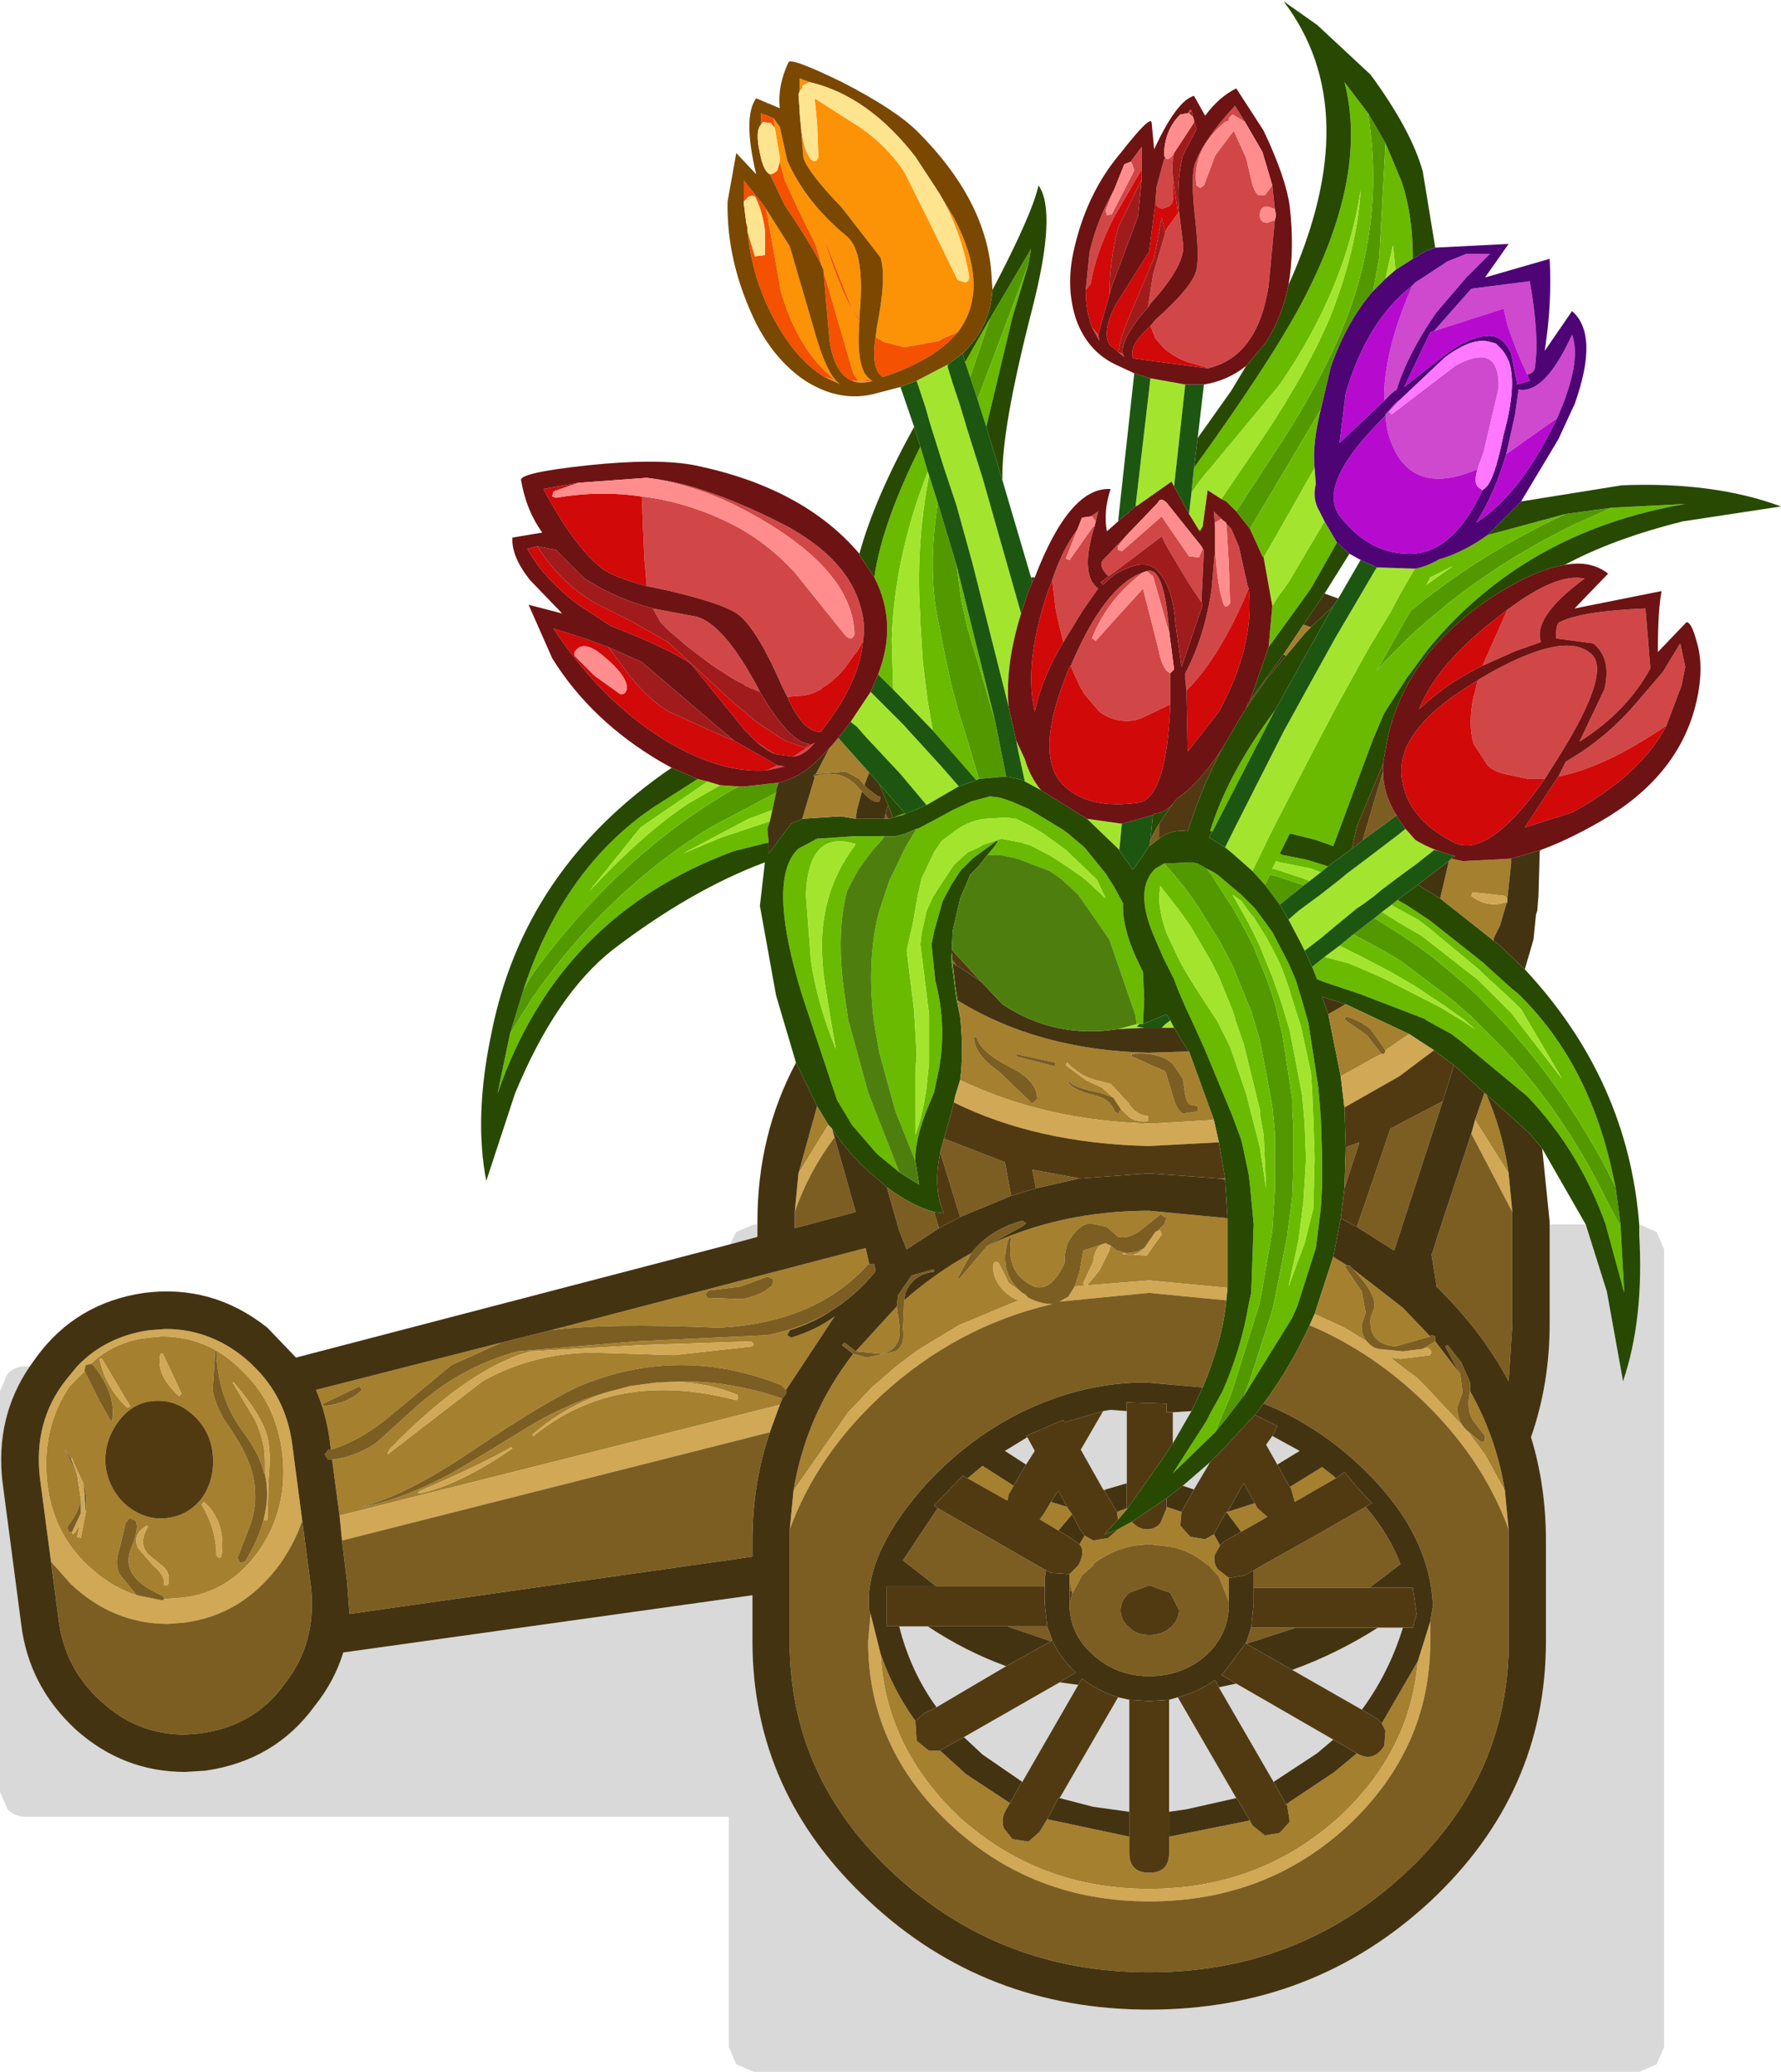 <?xml version="1.0" encoding="UTF-8" standalone="no"?>
<svg xmlns:xlink="http://www.w3.org/1999/xlink" height="83.25px" width="71.6px" xmlns="http://www.w3.org/2000/svg">
  <g transform="matrix(1, 0, 0, 1, 40.25, 68.9)">
    <path d="M9.45 -48.35 L10.95 -50.65 Q13.15 -53.95 14.1 -56.7 15.25 -60.1 14.85 -63.55 L14.75 -64.35 15.45 -63.15 15.2 -58.55 14.95 -57.2 Q13.9 -56.0 13.25 -54.15 L12.85 -52.45 10.0 -47.65 9.45 -48.35 M-0.45 -56.1 L1.2 -58.9 1.1 -58.3 -0.95 -52.85 -1.25 -53.75 -0.45 -56.1 M22.7 -48.25 L24.55 -48.5 23.1 -47.85 Q19.35 -46.05 16.4 -43.3 L15.4 -42.3 15.1 -41.95 16.45 -44.35 Q19.0 -46.45 22.15 -48.0 L22.7 -48.25 M15.0 -32.0 L15.1 -31.95 15.75 -31.55 16.65 -30.95 17.4 -30.4 18.65 -29.35 19.15 -28.9 20.3 -27.7 Q22.6 -25.2 24.35 -21.9 L24.7 -21.2 24.9 -19.7 24.9 -19.6 24.85 -19.7 24.2 -20.95 Q22.6 -24.15 20.3 -26.65 L18.85 -28.1 18.1 -28.75 16.05 -30.3 15.1 -30.85 14.35 -31.25 14.15 -31.35 15.0 -32.0 M10.6 -33.35 L10.8 -33.75 11.05 -33.7 12.1 -33.35 12.2 -33.35 11.2 -32.55 10.6 -33.35 M0.2 -37.7 L-0.9 -37.6 -1.4 -39.3 -1.7 -40.25 -2.0 -41.35 -2.3 -42.75 -2.6 -44.3 -2.65 -44.6 Q-2.9 -46.45 -2.55 -48.7 L-1.8 -46.2 -1.6 -44.75 -1.35 -43.65 -1.25 -43.3 -0.85 -42.0 -0.55 -40.95 -0.25 -39.95 0.2 -37.7 M-19.75 -27.35 L-19.2 -29.15 -18.85 -29.75 Q-15.35 -34.55 -10.75 -37.2 L-10.55 -37.3 -10.3 -37.3 -8.95 -37.45 -9.05 -37.15 -9.05 -37.05 -11.7 -35.65 Q-15.9 -33.05 -18.85 -28.8 L-19.75 -27.35 M6.55 -34.2 L7.7 -34.25 7.9 -34.2 8.25 -34.0 8.45 -33.75 9.35 -32.35 9.8 -31.55 9.85 -31.45 10.15 -30.85 10.7 -29.5 10.95 -28.75 11.05 -28.4 11.3 -27.35 11.7 -24.75 11.7 -24.3 11.75 -23.6 11.75 -22.1 11.7 -20.8 11.5 -19.25 11.0 -16.7 10.9 -16.25 10.0 -13.45 9.75 -12.8 9.7 -12.75 9.05 -11.9 8.6 -11.35 9.25 -12.9 10.35 -16.4 10.45 -16.85 10.9 -19.45 11.0 -21.05 11.0 -22.65 11.0 -23.4 10.9 -24.45 10.4 -27.1 10.1 -28.1 10.1 -28.15 9.85 -28.75 9.3 -30.1 8.8 -31.05 7.9 -32.5 7.4 -33.2 6.95 -33.75 6.55 -34.2" fill="#529900" fill-rule="evenodd" stroke="none"/>
    <path d="M14.75 -64.35 L14.85 -63.55 Q15.25 -60.1 14.1 -56.7 13.15 -53.95 10.95 -50.65 L9.45 -48.35 9.05 -48.75 8.85 -48.85 10.65 -51.5 Q12.3 -54.0 13.2 -56.1 14.3 -58.85 14.45 -61.25 13.85 -57.3 11.2 -53.45 L8.0 -49.6 7.65 -49.1 7.75 -50.1 Q11.0 -54.6 12.25 -57.05 14.75 -61.95 13.8 -65.6 L14.75 -64.35 M10.0 -47.65 L12.85 -52.45 Q12.5 -51.05 12.6 -50.1 L11.1 -47.45 10.55 -46.5 10.5 -46.55 10.0 -47.65 M14.95 -57.2 L15.2 -58.55 15.45 -63.15 16.1 -61.6 Q16.55 -60.25 16.55 -58.5 L15.85 -58.05 15.75 -59.05 15.45 -57.7 14.95 -57.2 M1.1 -58.3 L0.45 -56.15 -0.6 -51.75 -0.95 -52.85 1.1 -58.3 M-1.45 -54.35 L-0.45 -56.1 -1.25 -53.75 -1.45 -54.35 M13.0 -47.95 L13.5 -47.1 12.45 -45.25 11.55 -44.0 10.75 -42.9 10.9 -44.55 11.15 -44.95 11.55 -45.5 13.0 -47.95 M16.65 -46.05 Q17.15 -46.15 17.65 -46.45 L17.7 -46.45 Q18.65 -46.75 19.55 -47.4 L22.7 -48.25 22.15 -48.0 Q19.0 -46.45 16.45 -44.35 L15.1 -41.95 15.4 -42.3 16.4 -43.3 Q19.35 -46.05 23.1 -47.85 L24.55 -48.5 27.5 -48.65 Q21.05 -47.55 17.15 -42.8 L16.3 -41.65 15.4 -40.25 14.95 -39.2 13.35 -34.9 12.65 -35.15 12.45 -35.2 11.65 -35.4 11.6 -35.4 11.2 -34.6 11.3 -34.55 12.3 -34.35 13.1 -34.1 13.15 -34.1 12.85 -33.85 12.45 -34.0 12.2 -34.05 11.2 -34.25 11.05 -34.3 10.9 -34.0 11.1 -33.95 12.15 -33.6 12.4 -33.5 12.2 -33.35 12.1 -33.35 11.05 -33.7 10.8 -33.75 10.6 -33.35 10.1 -33.9 10.9 -35.55 12.5 -38.65 13.5 -40.55 14.8 -42.9 15.65 -44.3 16.05 -45.05 16.6 -46.0 16.65 -46.05 M15.3 -32.25 L15.4 -32.2 15.95 -31.85 16.9 -31.3 18.95 -29.7 19.15 -29.55 19.3 -29.4 20.5 -28.2 22.55 -25.55 20.9 -28.35 20.6 -28.65 19.4 -29.75 19.2 -29.95 17.15 -31.65 16.75 -31.95 16.2 -32.25 15.75 -32.5 15.7 -32.55 15.95 -32.75 16.0 -32.7 16.35 -32.5 17.25 -31.9 19.4 -30.2 19.5 -30.1 20.5 -29.2 20.75 -29.0 Q23.5 -26.35 24.5 -22.1 L24.7 -21.2 24.35 -21.9 Q22.6 -25.2 20.3 -27.7 L19.15 -28.9 18.65 -29.35 17.4 -30.4 16.65 -30.95 15.75 -31.55 15.1 -31.95 15.0 -32.0 15.3 -32.25 M18.15 -46.15 L17.25 -45.7 17.1 -45.4 18.15 -46.15 M-0.9 -37.6 L-1.0 -37.55 -2.75 -39.55 -2.95 -40.7 -3.15 -42.3 -3.25 -43.9 -3.25 -44.1 Q-3.45 -46.9 -2.9 -49.8 L-2.55 -48.7 Q-2.9 -46.45 -2.65 -44.6 L-2.6 -44.3 -2.3 -42.75 -2.0 -41.35 -1.7 -40.25 -1.4 -39.3 -0.9 -37.6 M-3.95 -36.15 L-4.15 -36.1 -4.35 -36.05 -3.95 -36.2 -3.95 -36.15 M-9.35 -35.05 L-10.75 -34.7 Q-17.8 -32.1 -20.25 -24.95 L-19.75 -27.35 -18.85 -28.8 Q-15.9 -33.05 -11.7 -35.65 L-9.05 -37.05 -9.2 -36.35 -10.15 -36.0 -12.8 -34.6 -11.25 -35.25 -9.3 -35.9 -9.4 -35.6 -9.35 -35.05 M-19.2 -29.15 Q-17.6 -34.0 -14.0 -36.45 L-12.2 -37.6 -11.8 -37.5 -14.5 -35.65 -16.55 -33.1 Q-14.4 -35.4 -12.6 -36.6 L-11.3 -37.35 -10.55 -37.3 -10.75 -37.2 Q-15.35 -34.55 -18.85 -29.75 L-19.2 -29.15 M8.1 -47.75 L8.0 -47.55 7.95 -47.6 8.1 -47.75 M8.5 -35.5 L8.4 -35.5 Q9.1 -37.8 11.0 -40.35 L8.5 -35.5 M8.25 -34.0 L8.55 -33.85 8.7 -33.75 9.65 -32.95 10.2 -32.4 10.5 -32.0 10.9 -31.45 11.55 -30.2 11.85 -29.5 12.0 -29.0 12.05 -28.85 12.35 -27.8 12.75 -25.2 12.85 -24.0 12.9 -22.45 12.9 -21.2 12.85 -20.35 12.65 -18.75 11.9 -16.4 11.7 -15.95 9.75 -12.8 10.0 -13.45 10.9 -16.25 11.0 -16.7 11.5 -19.25 11.7 -20.8 11.75 -22.1 11.75 -23.6 11.7 -24.3 11.7 -24.75 11.3 -27.35 11.05 -28.4 10.95 -28.75 10.7 -29.5 10.15 -30.85 9.85 -31.45 9.8 -31.55 9.35 -32.35 8.45 -33.75 8.25 -34.0 M8.6 -11.35 L8.55 -11.3 6.9 -9.7 8.25 -11.8 8.4 -12.1 8.9 -13.0 Q9.65 -14.7 9.95 -16.5 L10.05 -16.95 10.15 -19.7 10.0 -21.3 9.95 -21.7 9.7 -22.9 9.65 -23.1 9.3 -24.05 8.2 -26.7 7.75 -27.7 7.4 -28.45 7.1 -29.15 6.95 -29.55 6.85 -29.75 6.5 -30.45 6.2 -31.15 Q5.3 -33.15 6.2 -34.0 L6.55 -34.2 6.95 -33.75 7.4 -33.2 7.9 -32.5 8.8 -31.05 9.3 -30.1 9.85 -28.75 10.1 -28.15 10.1 -28.1 10.4 -27.1 10.9 -24.45 11.0 -23.4 11.0 -22.65 11.0 -21.05 10.9 -19.45 10.45 -16.85 10.35 -16.4 9.25 -12.9 8.6 -11.35 M11.1 -30.4 L10.65 -31.25 10.3 -31.8 10.15 -32.05 10.05 -32.15 9.65 -32.7 9.3 -32.95 9.5 -32.6 9.95 -31.8 10.05 -31.6 10.35 -31.0 10.9 -29.65 11.15 -28.95 11.3 -28.5 11.6 -27.5 12.1 -24.9 12.2 -23.75 12.25 -22.45 12.25 -22.25 12.15 -20.6 11.95 -19.05 11.55 -17.2 12.2 -18.95 12.55 -20.35 12.55 -20.45 12.6 -22.35 12.55 -23.9 12.5 -25.1 12.45 -25.8 12.05 -27.65 11.7 -28.75 11.55 -29.25 11.3 -29.95 11.1 -30.4 M10.4 -22.8 L10.65 -21.15 10.55 -23.3 10.4 -24.15 10.4 -24.3 9.75 -26.95 9.4 -27.95 9.4 -28.0 9.3 -28.3 8.75 -29.65 8.55 -30.05 8.45 -30.25 7.6 -31.7 7.1 -32.4 6.55 -33.1 6.4 -33.3 6.35 -32.9 Q6.35 -32.25 6.65 -31.4 L7.1 -30.45 7.25 -30.15 7.6 -29.55 7.95 -29.0 8.7 -27.85 8.75 -27.75 9.2 -26.85 9.85 -24.95 10.4 -22.8 M-2.4 -35.1 L-2.6 -34.8 -2.7 -34.65 -3.2 -33.6 -3.3 -33.15 -3.35 -32.95 -3.55 -31.8 -3.8 -30.7 -3.5 -28.3 -3.4 -26.5 -3.45 -25.85 -3.45 -25.5 -3.45 -23.35 -3.45 -23.3 Q-3.15 -24.1 -3.0 -25.2 L-2.9 -26.2 -2.9 -28.15 -3.1 -29.75 -3.25 -30.95 -3.2 -31.4 -3.0 -32.3 -2.75 -32.85 -2.3 -33.55 -2.2 -33.7 -1.9 -34.15 -1.35 -34.65 -0.9 -34.85 -0.75 -34.95 0.0 -35.2 0.8 -35.05 1.1 -34.95 1.15 -34.95 2.0 -34.5 2.55 -34.15 3.2 -33.7 3.45 -33.5 4.2 -32.8 3.85 -33.55 2.65 -34.7 2.6 -34.75 1.7 -35.4 1.2 -35.7 0.6 -36.0 0.5 -36.0 0.25 -36.05 -0.65 -36.0 Q-1.4 -35.9 -2.0 -35.4 L-2.4 -35.1 M-3.4 -35.6 L-3.35 -35.6 -2.5 -36.05 -1.95 -36.35 -1.2 -36.7 -0.45 -36.9 -0.05 -36.85 0.4 -36.7 1.1 -36.4 2.5 -35.55 2.7 -35.4 3.35 -34.85 4.2 -33.8 4.55 -33.25 4.9 -32.6 Q4.85 -31.55 5.6 -30.05 L5.7 -29.85 5.75 -28.75 5.7 -27.75 5.55 -27.75 5.45 -27.75 5.4 -28.1 4.35 -31.15 3.1 -32.95 2.45 -33.55 2.25 -33.7 1.95 -33.9 0.65 -34.4 -0.05 -34.55 -0.55 -34.55 Q0.0 -35.2 -0.2 -35.1 L-1.15 -34.4 -1.65 -33.9 -2.0 -33.35 -2.35 -32.7 -2.45 -32.35 -2.7 -31.45 -2.8 -30.95 -2.65 -29.5 -2.6 -29.3 Q-2.2 -27.6 -2.5 -25.95 L-2.7 -25.0 -2.95 -24.4 Q-3.4 -23.3 -3.45 -22.5 L-3.45 -22.25 -4.25 -24.25 -4.9 -26.6 -5.1 -27.75 Q-5.4 -30.0 -5.0 -31.9 L-4.9 -32.3 -4.5 -33.5 -3.95 -34.65 -3.85 -34.85 -3.4 -35.6 M14.15 -31.35 L14.35 -31.25 15.1 -30.85 16.05 -30.3 18.1 -28.75 18.85 -28.1 20.3 -26.65 Q22.6 -24.15 24.2 -20.95 L24.85 -19.7 24.9 -19.6 25.05 -16.95 24.3 -19.7 Q23.25 -22.65 21.15 -24.85 L18.5 -27.05 18.1 -27.35 17.1 -27.9 17.05 -27.95 14.45 -28.95 13.1 -29.4 12.7 -29.55 12.5 -30.05 13.0 -30.45 13.95 -30.2 14.2 -30.1 15.35 -29.6 15.65 -29.45 17.7 -28.4 18.6 -27.85 18.75 -27.75 19.05 -27.55 18.75 -27.8 18.65 -27.9 17.8 -28.5 16.6 -29.3 15.65 -29.85 14.6 -30.4 14.1 -30.65 13.6 -30.9 14.15 -31.35 M-3.25 -50.95 L-2.95 -49.95 Q-4.3 -46.5 -4.4 -43.2 L-4.35 -41.45 -4.35 -41.3 -4.3 -41.15 -4.95 -41.8 Q-4.15 -43.85 -5.1 -45.7 -4.8 -47.85 -3.25 -50.95 M-1.8 -46.2 L-0.25 -39.95 -0.55 -40.95 -0.85 -42.0 -1.25 -43.3 -1.35 -43.65 -1.6 -44.75 -1.8 -46.2 M-4.1 -21.8 L-4.95 -22.5 -5.05 -22.6 -6.0 -23.7 -6.6 -24.7 -8.0 -28.9 Q-9.45 -33.6 -8.15 -34.8 L-7.4 -35.2 -5.9 -35.3 -5.6 -35.3 -4.75 -35.3 -4.7 -35.3 -4.75 -35.2 -5.2 -34.7 -5.75 -33.95 -6.2 -33.1 Q-6.65 -31.35 -6.3 -28.95 L-6.15 -27.9 -6.1 -27.75 -5.35 -25.0 -4.1 -21.8 M-7.65 -30.3 Q-7.4 -28.6 -6.65 -26.75 L-6.95 -28.5 -7.15 -29.8 -7.2 -30.55 Q-7.3 -33.05 -5.9 -34.9 L-5.85 -35.0 -5.9 -35.0 Q-7.75 -35.55 -7.85 -32.95 L-7.65 -30.3" fill="#6aba02" fill-rule="evenodd" stroke="none"/>
    <path d="M7.65 -49.1 L8.0 -49.6 11.2 -53.45 Q13.85 -57.3 14.45 -61.25 14.3 -58.85 13.2 -56.1 12.3 -54.0 10.65 -51.5 L8.85 -48.85 8.3 -49.2 8.1 -47.75 7.95 -47.6 7.55 -48.25 7.65 -49.1 M6.0 -53.7 L7.4 -53.45 6.95 -49.35 6.85 -49.55 5.5 -48.6 5.4 -48.55 6.0 -53.7 M15.85 -58.05 L15.45 -57.7 15.75 -59.05 15.85 -58.05 M12.6 -50.1 L12.65 -49.45 Q12.5 -48.85 12.8 -48.35 L13.0 -47.95 11.55 -45.5 11.15 -44.95 10.9 -44.55 10.55 -46.5 11.1 -47.45 12.6 -50.1 M15.1 -46.1 L16.65 -46.05 16.6 -46.0 16.05 -45.05 15.65 -44.3 14.8 -42.9 13.5 -40.55 12.5 -38.65 10.9 -35.55 10.1 -33.9 9.25 -34.65 9.0 -34.85 9.45 -35.75 11.35 -39.5 12.7 -41.95 13.45 -43.3 14.95 -45.85 15.1 -46.1 M16.25 -35.6 L16.65 -35.15 Q17.05 -34.9 17.6 -34.7 L17.4 -34.75 17.35 -34.7 16.65 -34.15 16.1 -33.75 15.3 -33.15 15.0 -32.9 14.6 -32.6 14.3 -32.4 13.45 -31.7 12.85 -31.2 12.2 -30.7 12.05 -31.0 11.55 -31.95 11.95 -32.3 12.9 -33.0 13.15 -33.2 13.6 -33.55 13.9 -33.8 14.7 -34.4 15.95 -35.35 16.2 -35.55 16.25 -35.6 M15.7 -32.55 L15.75 -32.5 16.2 -32.25 16.75 -31.95 17.15 -31.65 19.2 -29.95 19.4 -29.75 20.6 -28.65 20.9 -28.35 22.55 -25.55 20.5 -28.2 19.3 -29.4 19.15 -29.55 18.95 -29.7 16.9 -31.3 15.95 -31.85 15.4 -32.2 15.3 -32.25 15.7 -32.55 M18.15 -46.15 L17.1 -45.4 17.25 -45.7 18.15 -46.15 M12.4 -33.5 L12.15 -33.6 11.1 -33.95 10.9 -34.0 11.05 -34.3 11.2 -34.25 12.2 -34.05 12.45 -34.0 12.85 -33.85 12.4 -33.5 M4.75 -34.75 L3.45 -36.0 4.85 -35.8 4.75 -34.75 M1.6 -37.15 L0.95 -37.5 0.7 -38.65 0.6 -39.15 0.95 -38.4 Q1.15 -37.7 1.6 -37.15 M-1.7 -37.3 L-1.8 -37.25 -3.0 -36.55 -4.05 -37.8 -5.5 -39.35 -5.8 -39.7 -6.0 -39.85 -6.05 -39.9 -5.25 -41.1 -4.7 -40.55 -3.95 -39.8 -2.4 -38.1 -1.7 -37.3 M0.8 -44.25 Q0.15 -42.15 0.3 -40.5 L-1.15 -46.25 -1.8 -48.6 -2.3 -50.1 -2.85 -51.85 -3.05 -52.55 -3.4 -53.6 -2.15 -54.25 -2.15 -54.15 -1.95 -53.5 -1.65 -52.6 -1.35 -51.6 -0.75 -49.7 0.8 -44.25 M10.4 -22.8 L9.85 -24.95 9.2 -26.85 8.75 -27.75 8.7 -27.85 7.95 -29.0 7.6 -29.55 7.25 -30.15 7.1 -30.45 6.65 -31.4 Q6.35 -32.25 6.35 -32.9 L6.4 -33.3 6.55 -33.1 7.1 -32.4 7.6 -31.7 8.45 -30.25 8.55 -30.05 8.75 -29.65 9.3 -28.3 9.4 -28.0 9.4 -27.95 9.75 -26.95 10.4 -24.3 10.4 -24.15 10.55 -23.3 10.65 -21.15 10.4 -22.8 M11.1 -30.4 L11.3 -29.95 11.55 -29.25 11.7 -28.75 12.05 -27.65 12.45 -25.8 12.5 -25.1 12.55 -23.9 12.6 -22.35 12.55 -20.45 12.55 -20.35 12.2 -18.95 11.55 -17.2 11.95 -19.05 12.15 -20.6 12.25 -22.25 12.25 -22.45 12.2 -23.75 12.1 -24.9 11.6 -27.5 11.3 -28.5 11.15 -28.95 10.9 -29.65 10.35 -31.0 10.05 -31.6 9.95 -31.8 9.5 -32.6 9.3 -32.95 9.65 -32.7 10.05 -32.15 10.15 -32.05 10.3 -31.8 10.65 -31.25 11.1 -30.4 M-2.4 -35.1 L-2.0 -35.4 Q-1.4 -35.9 -0.65 -36.0 L0.25 -36.05 0.5 -36.0 0.6 -36.0 1.2 -35.7 1.7 -35.4 2.6 -34.75 2.65 -34.7 3.85 -33.55 4.2 -32.8 3.45 -33.5 3.2 -33.7 2.55 -34.15 2.0 -34.5 1.15 -34.95 1.1 -34.95 0.8 -35.05 0.0 -35.2 -0.75 -34.95 -0.9 -34.85 -1.35 -34.65 -1.9 -34.15 -2.2 -33.7 -2.3 -33.55 -2.75 -32.85 -3.0 -32.3 -3.2 -31.4 -3.25 -30.95 -3.1 -29.75 -2.9 -28.15 -2.9 -26.2 -3.0 -25.2 Q-3.15 -24.1 -3.45 -23.3 L-3.45 -23.35 -3.45 -25.5 -3.45 -25.85 -3.4 -26.5 -3.5 -28.3 -3.8 -30.7 -3.55 -31.8 -3.35 -32.95 -3.3 -33.15 -3.2 -33.6 -2.7 -34.65 -2.6 -34.8 -2.4 -35.1 M5.45 -27.75 L5.55 -27.75 5.45 -27.65 5.75 -27.6 4.7 -27.55 5.45 -27.75 M6.8 -27.9 L6.95 -27.6 6.45 -27.6 6.6 -27.75 6.8 -27.9 M13.6 -30.9 L14.1 -30.65 14.6 -30.4 15.65 -29.85 16.6 -29.3 17.8 -28.5 18.65 -27.9 18.75 -27.8 19.05 -27.55 18.75 -27.75 18.6 -27.85 17.7 -28.4 15.65 -29.45 15.35 -29.6 14.2 -30.1 13.95 -30.2 13.0 -30.45 13.6 -30.9 M-2.95 -49.95 L-2.9 -49.8 Q-3.45 -46.9 -3.25 -44.1 L-3.25 -43.9 -3.15 -42.3 -2.95 -40.7 -2.75 -39.55 -4.2 -41.05 -4.3 -41.15 -4.35 -41.3 -4.35 -41.45 -4.4 -43.2 Q-4.3 -46.5 -2.95 -49.95 M-9.2 -36.35 L-9.3 -35.9 -11.25 -35.25 -12.8 -34.6 -10.15 -36.0 -9.2 -36.35 M-11.8 -37.5 L-11.3 -37.35 -12.6 -36.6 Q-14.4 -35.4 -16.55 -33.1 L-14.5 -35.65 -11.8 -37.5 M-7.65 -30.3 L-7.85 -32.95 Q-7.75 -35.55 -5.9 -35.0 L-5.85 -35.0 -5.9 -34.9 Q-7.3 -33.05 -7.2 -30.55 L-7.15 -29.8 -6.95 -28.5 -6.65 -26.75 Q-7.4 -28.6 -7.65 -30.3" fill="#a3e52e" fill-rule="evenodd" stroke="none"/>
    <path d="M14.75 -64.35 L13.8 -65.6 Q14.75 -61.95 12.25 -57.05 11.0 -54.6 7.75 -50.1 L7.9 -51.3 9.25 -53.2 9.85 -54.2 10.65 -55.15 Q11.3 -56.2 11.55 -57.45 14.7 -64.45 11.35 -68.85 L12.7 -67.9 14.85 -65.9 Q16.5 -63.65 16.95 -62.0 L17.45 -58.95 17.05 -58.8 16.55 -58.5 Q16.55 -60.25 16.1 -61.6 L15.45 -63.15 14.75 -64.35 M-0.6 -51.75 L0.45 -56.15 1.1 -58.3 1.2 -58.9 -0.45 -56.1 -1.45 -54.35 -1.55 -54.7 Q-0.45 -55.75 -0.35 -57.25 1.25 -60.3 1.5 -61.45 2.25 -60.4 1.25 -56.5 0.0 -51.65 0.05 -49.65 L0.05 -49.6 -0.6 -51.75 M13.5 -47.1 L14.0 -46.65 13.0 -45.05 12.15 -43.8 11.35 -42.6 10.65 -41.65 10.0 -40.75 10.75 -42.9 11.55 -44.0 12.45 -45.25 13.5 -47.1 M19.55 -47.4 L20.9 -48.75 24.95 -49.4 Q28.65 -49.55 31.35 -48.55 L27.4 -47.95 Q24.6 -47.25 22.65 -46.2 21.4 -46.0 19.65 -44.85 16.15 -42.5 15.5 -39.05 L15.35 -38.2 14.3 -35.7 14.1 -34.8 13.15 -34.1 13.1 -34.1 12.3 -34.35 11.3 -34.55 11.2 -34.6 11.6 -35.4 11.65 -35.4 12.45 -35.2 12.65 -35.15 13.35 -34.9 14.95 -39.2 15.4 -40.25 16.3 -41.65 17.15 -42.8 Q21.05 -47.55 27.5 -48.65 L24.55 -48.5 22.7 -48.25 19.55 -47.4 M21.05 -29.95 Q25.2 -25.5 25.65 -19.7 L25.65 -19.3 Q25.85 -15.9 25.0 -13.4 L24.35 -17.0 23.5 -19.7 21.75 -22.75 21.25 -23.35 18.2 -26.1 17.4 -26.7 16.4 -27.35 13.85 -28.55 12.9 -28.85 13.15 -28.15 13.65 -25.65 13.8 -24.4 13.85 -22.8 13.85 -22.7 13.8 -21.15 13.65 -19.95 13.35 -18.4 12.6 -16.1 12.4 -15.65 Q11.65 -14.0 10.55 -12.5 L10.2 -12.05 8.95 -10.7 8.4 -10.15 7.3 -9.2 6.65 -8.7 5.25 -7.75 4.7 -7.45 4.15 -7.25 4.7 -7.85 5.05 -8.25 6.4 -10.15 6.9 -10.9 7.65 -12.2 8.1 -13.15 Q8.9 -15.05 9.05 -16.65 L9.05 -16.7 9.1 -17.15 9.1 -19.95 9.0 -21.5 9.0 -21.55 8.75 -23.0 8.55 -23.9 7.55 -26.65 7.5 -26.7 6.95 -27.6 6.8 -27.9 6.65 -28.15 5.7 -27.75 5.75 -28.75 5.7 -29.85 5.6 -30.05 Q4.85 -31.55 4.9 -32.6 L4.55 -33.25 4.2 -33.8 3.35 -34.85 2.7 -35.4 2.5 -35.55 1.1 -36.4 0.4 -36.7 -0.05 -36.85 -0.45 -36.9 -1.2 -36.7 -1.95 -36.35 -2.5 -36.05 -3.35 -35.6 -3.4 -35.6 -3.85 -35.4 -4.05 -35.35 -4.25 -35.3 -4.7 -35.3 -4.75 -35.3 -5.6 -35.3 -5.9 -35.3 -7.4 -35.2 -8.15 -34.8 Q-9.45 -33.6 -8.0 -28.9 L-6.6 -24.7 -6.0 -23.7 -5.05 -22.6 -4.95 -22.5 -4.1 -21.8 -3.3 -21.3 -3.45 -22.25 -3.45 -22.5 Q-3.4 -23.3 -2.95 -24.4 L-2.7 -25.0 -2.5 -25.95 Q-2.2 -27.6 -2.6 -29.3 L-2.65 -29.5 -2.8 -30.95 -2.7 -31.45 -2.45 -32.35 -2.35 -32.7 -2.0 -33.35 -1.65 -33.9 -1.15 -34.4 -0.2 -35.1 Q0.0 -35.2 -0.55 -34.55 L-0.9 -34.1 -1.25 -33.75 -1.35 -33.5 -1.65 -32.8 -1.95 -31.5 -2.0 -30.35 -2.0 -30.25 -1.8 -28.75 -1.65 -28.05 Q-1.5 -26.65 -1.65 -25.5 L-1.85 -24.85 -1.9 -24.6 -2.1 -23.85 -2.3 -23.15 -2.45 -22.6 Q-2.75 -21.1 -2.3 -20.15 L-2.7 -20.2 Q-3.6 -20.45 -4.6 -21.2 L-5.0 -21.55 Q-6.05 -22.4 -6.8 -23.55 L-6.95 -23.7 -7.4 -24.45 -8.25 -26.2 -9.05 -28.9 -9.7 -32.5 -9.5 -34.25 Q-12.45 -33.15 -15.6 -30.75 -17.9 -28.95 -19.55 -24.95 L-20.7 -21.45 Q-21.2 -24.0 -20.5 -27.35 -19.2 -34.0 -13.25 -38.05 L-12.2 -37.6 -14.0 -36.45 Q-17.6 -34.0 -19.2 -29.15 L-19.75 -27.35 -20.25 -24.95 Q-17.8 -32.1 -10.75 -34.7 L-9.35 -35.05 -9.35 -34.6 -8.45 -35.8 -8.0 -36.0 -6.45 -36.1 -5.85 -36.0 -4.7 -36.0 -4.55 -36.0 -4.5 -36.0 -4.35 -36.05 -4.15 -36.1 -3.95 -36.15 -3.85 -36.2 -3.35 -36.4 -3.0 -36.55 -1.8 -37.25 -1.7 -37.3 -1.0 -37.55 -0.9 -37.6 0.2 -37.7 0.7 -37.6 0.95 -37.5 1.6 -37.15 3.45 -36.0 4.75 -34.75 4.8 -34.65 5.3 -33.95 5.95 -34.9 6.35 -35.2 Q6.85 -35.6 7.5 -35.5 L7.55 -35.65 Q8.1 -37.35 8.9 -38.85 L9.75 -40.3 9.8 -40.35 9.85 -40.45 10.7 -41.65 11.45 -42.55 12.25 -43.5 12.45 -43.7 13.35 -44.55 11.0 -40.35 Q9.1 -37.8 8.4 -35.5 L8.5 -35.5 8.35 -35.25 9.0 -34.85 9.25 -34.65 10.1 -33.9 10.6 -33.35 11.2 -32.55 11.55 -31.95 12.05 -31.0 12.2 -30.7 12.5 -30.05 12.7 -29.55 13.1 -29.4 14.45 -28.95 17.05 -27.95 17.1 -27.9 18.1 -27.35 18.5 -27.05 21.15 -24.85 Q23.25 -22.65 24.3 -19.7 L25.05 -16.95 24.9 -19.6 24.9 -19.7 24.7 -21.2 24.5 -22.1 Q23.5 -26.35 20.75 -29.0 L20.5 -29.2 19.5 -30.1 19.4 -30.2 17.25 -31.9 16.35 -32.5 16.0 -32.7 15.95 -32.75 16.75 -33.35 17.65 -32.8 19.8 -31.1 20.0 -30.95 21.05 -29.95 M-5.7 -46.65 Q-5.1 -48.85 -3.5 -51.75 L-3.25 -50.95 Q-4.8 -47.85 -5.1 -45.7 L-5.7 -46.6 -5.7 -46.65 M8.25 -34.0 L7.9 -34.2 7.7 -34.25 6.55 -34.2 6.2 -34.0 Q5.3 -33.15 6.2 -31.15 L6.5 -30.45 6.85 -29.75 6.95 -29.55 7.1 -29.15 7.4 -28.45 7.75 -27.7 8.2 -26.7 9.3 -24.05 9.65 -23.1 9.7 -22.9 9.95 -21.7 10.0 -21.3 10.15 -19.7 10.05 -16.95 9.95 -16.5 Q9.65 -14.7 8.9 -13.0 L8.4 -12.1 8.25 -11.8 6.9 -9.7 8.55 -11.3 8.6 -11.35 9.05 -11.9 9.7 -12.75 9.75 -12.8 11.7 -15.95 11.9 -16.4 12.65 -18.75 12.85 -20.35 12.9 -21.2 12.9 -22.45 12.85 -24.0 12.75 -25.2 12.35 -27.8 12.05 -28.85 12.0 -29.0 11.85 -29.5 11.55 -30.2 10.9 -31.45 10.5 -32.0 10.2 -32.4 9.65 -32.95 8.7 -33.75 8.55 -33.85 8.25 -34.0 M6.9 -36.6 L6.35 -35.8 6.2 -35.55 6.0 -35.15 6.1 -36.15 6.15 -36.2 Q6.6 -36.25 6.9 -36.6 M-4.9 -37.4 L-3.85 -36.2 -3.95 -36.2 -4.35 -36.05 -4.55 -36.55 -4.9 -37.4" fill="#284901" fill-rule="evenodd" stroke="none"/>
    <path d="M18.1 -34.4 L18.55 -34.3 19.6 -34.35 20.5 -34.4 20.5 -34.2 20.35 -32.8 20.25 -32.9 18.95 -33.05 18.9 -32.9 Q19.55 -32.4 20.3 -32.65 L20.35 -32.65 20.3 -32.55 20.05 -31.7 19.8 -31.2 19.8 -31.1 17.65 -32.8 18.0 -34.3 18.1 -34.4 M12.15 -43.8 L12.45 -43.7 12.25 -43.5 11.45 -42.55 11.35 -42.6 12.15 -43.8 M-5.85 -36.0 L-6.45 -36.1 -8.0 -36.0 -7.5 -37.65 -7.5 -37.7 Q-6.4 -38.05 -5.7 -37.2 L-5.6 -37.1 -5.8 -36.35 -5.85 -36.0 M7.55 -26.65 L8.55 -23.9 6.05 -23.75 Q1.8 -23.85 -1.65 -25.5 -1.5 -26.65 -1.65 -28.05 L-1.75 -28.7 Q1.5 -26.7 5.9 -26.6 L7.55 -26.65 M9.1 -19.95 L9.1 -17.15 5.95 -17.45 3.45 -17.25 3.95 -17.85 4.35 -18.65 4.4 -18.85 4.65 -18.65 5.05 -18.55 5.45 -18.6 5.75 -18.75 5.7 -18.7 Q5.35 -18.35 4.9 -18.55 L4.9 -18.5 5.85 -18.45 6.45 -19.3 6.4 -19.45 6.3 -19.45 6.55 -19.7 6.65 -19.95 6.4 -20.1 5.65 -19.5 Q5.15 -19.1 4.7 -19.2 L4.25 -19.6 3.6 -19.75 Q3.1 -19.7 2.7 -19.0 2.55 -18.7 2.55 -18.15 1.9 -16.75 1.05 -17.35 0.2 -17.9 0.4 -19.15 L0.3 -19.15 Q-0.15 -17.75 0.85 -16.95 L0.3 -17.35 -0.1 -18.15 -0.2 -18.2 -0.3 -18.15 Q-0.4 -17.65 0.0 -17.15 0.3 -16.8 0.7 -16.65 L-1.7 -15.65 -3.35 -14.65 -4.15 -14.05 -4.45 -13.8 -4.9 -13.4 -5.15 -13.2 -6.15 -12.15 -8.35 -9.0 Q-7.85 -12.05 -5.95 -14.5 L-5.4 -14.35 -4.25 -14.6 Q-3.85 -14.85 -3.95 -15.5 L-3.9 -16.65 Q-2.65 -17.75 -1.2 -18.55 L-1.75 -17.55 -1.65 -17.55 -0.55 -18.85 Q2.4 -20.25 5.95 -20.25 L9.1 -19.95 M5.05 -8.25 L4.7 -7.85 4.65 -8.15 5.05 -8.3 5.05 -8.25 M4.7 -7.45 L5.25 -7.75 5.3 -7.7 Q5.55 -7.45 5.85 -7.45 6.2 -7.45 6.4 -7.7 L6.65 -8.3 6.65 -8.35 7.25 -8.15 7.2 -7.6 7.6 -7.15 8.2 -7.05 8.55 -7.25 8.8 -6.8 8.6 -6.45 Q8.5 -6.15 8.7 -5.85 L9.15 -5.5 9.15 -4.55 8.75 -5.55 8.35 -6.0 8.25 -6.05 Q7.6 -6.6 6.8 -6.75 L5.95 -6.85 5.4 -6.8 Q4.45 -6.65 3.7 -6.05 L3.7 -6.0 3.25 -5.6 2.85 -4.85 2.85 -4.95 2.75 -5.4 2.75 -5.45 2.75 -5.6 2.75 -5.65 3.1 -6.0 Q3.4 -6.55 3.15 -6.85 L3.35 -7.2 3.7 -7.0 4.3 -7.1 4.7 -7.45 M12.6 -16.1 L13.35 -18.4 13.9 -18.05 13.85 -18.05 13.85 -17.95 14.5 -17.0 14.65 -16.15 14.5 -15.7 Q14.45 -15.3 14.7 -15.0 L13.8 -15.55 12.6 -16.1 M13.65 -25.65 L13.15 -28.15 13.85 -28.55 16.4 -27.35 15.45 -26.7 14.85 -27.55 Q14.4 -27.9 13.9 -28.05 L13.8 -28.0 13.85 -27.9 14.7 -27.3 15.25 -26.6 15.3 -26.55 14.9 -26.35 13.65 -25.65 M0.6 -26.45 L2.15 -26.05 2.2 -26.2 0.6 -26.55 0.6 -26.45 M4.5 -24.8 L3.95 -25.0 Q2.9 -25.2 2.75 -25.45 L2.7 -25.4 Q2.9 -25.1 3.7 -24.9 4.4 -24.75 4.55 -24.25 L4.7 -24.15 4.8 -24.3 4.8 -24.35 5.1 -24.05 Q5.4 -23.8 5.9 -23.85 L5.9 -24.05 Q5.4 -24.1 5.1 -24.6 L4.4 -25.35 3.8 -25.5 Q3.2 -25.65 2.65 -26.2 L2.6 -26.1 3.4 -25.5 4.05 -25.2 4.5 -24.8 M5.25 -26.45 L6.6 -25.85 6.95 -24.7 Q7.05 -24.35 7.3 -24.15 L7.9 -24.25 7.9 -24.45 7.7 -24.5 Q7.5 -24.45 7.4 -24.9 L7.3 -25.55 6.9 -26.15 Q6.35 -26.65 5.25 -26.55 L5.25 -26.45 M19.05 -23.9 L19.45 -25.05 Q20.15 -23.5 20.4 -21.75 L19.05 -23.9 M16.95 -14.7 L17.45 -15.0 18.45 -13.7 18.55 -12.95 18.35 -12.4 Q18.3 -11.95 18.6 -11.55 L17.1 -13.15 17.05 -13.2 16.7 -13.55 16.35 -13.8 15.65 -14.35 16.05 -14.3 17.25 -14.45 17.3 -14.6 17.15 -14.75 16.95 -14.7 M17.25 -15.2 L15.85 -14.8 Q14.75 -14.9 14.85 -15.95 L15.0 -16.35 Q15.1 -16.9 14.15 -17.9 L16.15 -16.35 17.25 -15.2 M18.75 -11.4 L19.3 -10.95 19.45 -11.0 19.45 -11.2 18.95 -11.85 Q18.75 -12.2 18.8 -12.7 L18.85 -13.0 Q19.9 -11.15 20.25 -9.0 L19.45 -10.45 18.75 -11.4 M-5.85 -14.6 L-4.25 -16.35 -4.2 -16.4 -4.1 -15.7 Q-3.95 -14.7 -4.8 -14.5 L-5.85 -14.6 M1.05 -16.8 L1.1 -16.75 1.05 -16.75 1.05 -16.8 M-1.1 -27.2 Q-1.05 -26.5 -0.1 -25.85 L1.15 -24.65 Q1.2 -24.55 1.3 -24.6 L1.45 -24.75 Q1.45 -25.5 0.3 -26.05 -0.85 -26.65 -1.0 -27.25 L-1.1 -27.2 M4.05 -18.9 Q3.75 -18.75 3.7 -18.2 L3.3 -17.35 3.35 -17.25 2.95 -17.2 3.15 -17.8 3.3 -18.65 4.05 -18.9 M9.05 -8.15 L9.1 -8.15 10.2 -8.5 10.3 -8.3 10.7 -7.95 9.65 -7.35 9.05 -8.15 M13.45 -9.5 L11.8 -8.55 11.65 -9.1 11.6 -9.15 12.9 -9.95 13.35 -9.6 13.45 -9.5 M4.1 -9.05 L4.2 -9.05 4.15 -9.0 4.1 -9.05 M0.5 -9.2 L0.3 -8.85 0.25 -8.6 -1.35 -9.5 -0.75 -10.0 0.5 -9.2 M2.3 -7.4 L1.55 -7.85 1.7 -8.05 2.0 -8.55 2.65 -8.35 2.85 -8.05 2.3 -7.4 M-4.85 -2.45 Q-4.35 -1.0 -3.45 0.25 L-3.4 1.05 -2.9 1.45 -2.45 1.45 -1.4 2.4 0.35 3.55 0.15 3.9 Q0.0 4.2 0.1 4.55 L0.45 5.0 1.1 5.1 1.55 4.7 1.85 4.2 5.15 4.9 5.15 5.55 Q5.15 6.35 5.95 6.35 6.75 6.35 6.75 5.55 L6.75 4.9 10.0 4.25 10.1 4.45 10.6 4.85 11.2 4.75 11.6 4.3 11.5 3.65 11.45 3.6 13.4 2.3 14.3 1.55 Q14.95 1.95 15.4 1.25 L15.45 0.65 15.3 0.35 16.75 -2.15 Q16.45 1.45 13.6 4.1 10.4 7.0 5.95 7.0 1.5 7.0 -1.7 4.1 -4.65 1.3 -4.85 -2.45 M-6.55 -39.25 L-5.3 -37.85 -5.35 -37.75 -5.5 -37.35 -5.7 -37.6 -6.25 -37.9 -7.45 -37.8 -6.9 -38.85 -6.85 -38.9 -6.55 -39.25 M-27.25 -12.4 Q-26.25 -12.5 -25.7 -13.05 L-25.8 -13.2 -27.25 -12.5 -27.25 -12.4 M-36.25 -14.3 Q-36.0 -13.15 -35.15 -12.35 -34.95 -12.35 -35.05 -12.45 L-36.15 -14.3 -36.25 -14.3 M-36.85 -13.8 L-36.3 -12.7 -35.8 -11.8 -35.75 -11.8 Q-35.55 -12.85 -36.5 -14.05 L-36.6 -14.1 Q-35.65 -15.0 -34.3 -15.15 L-33.75 -15.2 Q-32.0 -15.2 -30.7 -14.0 L-30.55 -13.85 Q-29.15 -12.55 -28.9 -10.5 -28.65 -8.35 -29.8 -6.65 -31.0 -4.9 -32.95 -4.7 L-33.65 -4.65 -33.65 -4.7 -33.75 -4.8 Q-35.5 -5.55 -34.95 -6.75 -34.65 -7.5 -34.8 -7.8 L-35.05 -7.9 -35.2 -7.7 -35.45 -6.65 Q-35.65 -6.1 -35.45 -5.65 L-34.75 -4.8 Q-35.7 -5.1 -36.5 -5.8 -38.1 -7.15 -38.35 -9.3 -38.6 -11.5 -37.45 -13.2 L-36.85 -13.8 M-33.8 -14.5 Q-34.0 -13.65 -33.05 -12.8 L-32.95 -12.9 -33.7 -14.5 -33.8 -14.5 M-29.65 -7.85 L-29.55 -7.8 -29.5 -7.85 -29.45 -9.5 Q-29.35 -10.55 -29.5 -11.15 -29.7 -12.0 -30.85 -13.35 L-30.9 -13.35 -30.0 -11.85 Q-29.6 -11.0 -29.6 -10.2 L-29.6 -9.65 -29.65 -9.75 Q-29.8 -10.45 -30.5 -11.4 -31.5 -12.75 -31.55 -14.6 L-31.6 -14.6 -31.7 -13.05 Q-31.6 -12.4 -31.1 -11.65 -30.0 -10.1 -30.0 -8.95 -29.95 -8.3 -30.2 -7.6 L-30.7 -6.3 -30.6 -6.1 -30.4 -6.15 Q-29.85 -7.05 -29.65 -7.85 M-31.7 -10.5 Q-31.8 -11.45 -32.55 -12.1 -33.25 -12.7 -34.15 -12.6 -35.0 -12.5 -35.55 -11.7 -36.1 -10.9 -36.0 -9.95 -35.85 -9.0 -35.15 -8.4 -34.4 -7.8 -33.55 -7.9 -32.65 -8.0 -32.1 -8.75 -31.6 -9.5 -31.7 -10.5 M-34.35 -7.6 Q-34.95 -7.25 -34.7 -6.7 L-34.1 -6.0 Q-33.6 -5.6 -33.65 -5.2 L-33.5 -5.2 Q-33.35 -5.7 -33.75 -6.0 L-34.3 -6.45 Q-34.7 -6.9 -34.3 -7.55 L-34.35 -7.6 M-32.15 -8.45 Q-31.55 -7.45 -31.55 -6.4 L-31.45 -6.3 -31.35 -6.35 Q-31.15 -7.75 -32.05 -8.55 L-32.15 -8.45 M-37.4 -10.3 L-37.65 -10.65 -37.15 -9.65 -37.0 -8.65 Q-37.1 -8.1 -37.55 -7.55 L-37.5 -7.35 -37.35 -7.35 Q-37.35 -7.2 -37.25 -7.3 L-37.05 -7.6 -37.15 -7.15 -37.0 -7.1 -36.8 -8.15 Q-36.7 -8.7 -36.9 -9.3 L-37.3 -10.15 -37.35 -10.3 -37.4 -10.3 M-23.35 -8.9 Q-21.75 -9.25 -19.65 -10.7 L-19.7 -10.75 Q-20.9 -10.05 -23.35 -9.0 -23.55 -8.9 -23.35 -8.9 M-26.9 -10.25 Q-26.0 -10.35 -25.15 -10.9 L-23.6 -12.3 Q-21.8 -13.95 -19.45 -14.6 L-14.7 -15.0 -9.4 -15.25 Q-7.9 -15.55 -6.8 -16.25 -7.55 -15.75 -8.5 -15.45 L-8.6 -15.25 -8.45 -15.15 Q-7.45 -15.45 -6.7 -16.0 L-8.65 -13.05 -8.85 -13.25 Q-12.9 -14.85 -16.85 -13.25 -18.15 -12.7 -21.2 -10.65 -23.85 -8.85 -25.7 -8.35 L-25.65 -8.35 Q-24.1 -8.65 -22.3 -9.6 -21.8 -9.85 -19.2 -11.45 -17.35 -12.6 -15.5 -13.05 -17.35 -12.55 -18.85 -11.25 L-18.8 -11.2 Q-15.5 -13.9 -10.7 -12.65 -10.55 -12.6 -10.6 -12.85 -12.05 -13.45 -13.65 -13.35 -11.35 -13.55 -8.95 -12.75 L-8.8 -12.7 -8.9 -12.45 -26.6 -8.0 -26.9 -10.25 M-5.3 -18.1 L-5.35 -18.1 Q-7.45 -15.75 -11.35 -15.55 -15.85 -15.75 -18.1 -15.45 L-5.45 -18.75 -5.3 -18.1 M-20.1 -14.95 L-22.1 -14.05 -24.45 -12.1 Q-25.75 -11.0 -26.95 -10.65 L-27.0 -11.05 Q-27.15 -12.15 -27.55 -13.05 L-20.1 -14.95 M-24.55 -10.55 L-20.85 -13.4 Q-18.8 -14.55 -16.35 -14.55 L-13.15 -14.45 -10.0 -14.8 -9.95 -14.9 -10.05 -15.0 -14.5 -14.85 -18.9 -14.6 Q-21.4 -13.95 -24.6 -10.65 -24.75 -10.35 -24.55 -10.55 M-8.15 -21.75 L-7.4 -24.45 -6.95 -23.7 -8.15 -21.75 M-11.8 -16.75 L-10.4 -16.7 Q-9.65 -16.85 -9.2 -17.25 L-9.15 -17.5 -9.4 -17.6 -10.5 -17.2 -11.75 -17.05 -11.9 -16.9 -11.8 -16.75" fill="#a5802f" fill-rule="evenodd" stroke="none"/>
    <path d="M20.35 -32.8 L20.35 -32.65 20.3 -32.65 Q19.55 -32.4 18.9 -32.9 L18.95 -33.05 20.25 -32.9 20.35 -32.8 M8.55 -23.9 L8.75 -23.0 5.95 -22.85 Q1.45 -22.95 -1.9 -24.6 L-1.85 -24.85 -1.65 -25.5 Q1.8 -23.85 6.05 -23.75 L8.55 -23.9 M9.1 -17.15 L9.05 -16.7 9.05 -16.65 5.95 -16.95 2.35 -16.6 2.7 -16.8 2.95 -17.2 3.35 -17.25 3.3 -17.35 3.7 -18.2 Q3.75 -18.75 4.05 -18.9 L4.2 -18.95 4.4 -18.85 4.35 -18.65 3.95 -17.85 3.45 -17.25 5.95 -17.45 9.1 -17.15 M12.4 -15.65 L12.6 -16.1 13.8 -15.55 14.7 -15.0 14.85 -14.85 15.0 -14.75 15.15 -14.7 16.15 -14.6 16.95 -14.7 17.15 -14.75 17.3 -14.6 17.25 -14.45 16.05 -14.3 15.65 -14.35 16.35 -13.8 16.7 -13.55 17.05 -13.2 17.1 -13.15 18.6 -11.55 18.75 -11.4 19.45 -10.45 20.25 -9.0 20.4 -7.45 Q19.3 -10.45 16.7 -12.85 14.75 -14.65 12.4 -15.65 M13.8 -24.4 L13.65 -25.65 14.9 -26.35 15.3 -26.55 15.4 -26.55 15.45 -26.7 16.4 -27.35 17.4 -26.7 16.0 -25.65 13.8 -24.4 M4.8 -24.35 L4.5 -24.8 4.05 -25.2 3.4 -25.5 2.6 -26.1 2.65 -26.2 Q3.2 -25.65 3.8 -25.5 L4.4 -25.35 5.1 -24.6 Q5.4 -24.1 5.9 -24.05 L5.9 -23.85 Q5.4 -23.8 5.1 -24.05 L4.8 -24.35 M18.9 -23.35 L19.05 -23.9 20.4 -21.75 20.55 -20.2 18.9 -23.35 M-8.5 -7.45 L-8.35 -9.0 -6.15 -12.15 -5.15 -13.2 -4.9 -13.4 -4.45 -13.8 -4.15 -14.05 -3.35 -14.65 -1.7 -15.65 0.7 -16.65 Q0.3 -16.8 0.0 -17.15 -0.4 -17.65 -0.3 -18.15 L-0.2 -18.2 -0.1 -18.15 0.3 -17.35 0.85 -16.95 0.95 -16.9 1.05 -16.8 1.05 -16.75 1.1 -16.75 Q1.6 -16.5 2.05 -16.5 -1.8 -15.6 -4.8 -12.85 -7.4 -10.45 -8.5 -7.45 M5.75 -18.75 L6.2 -19.4 6.3 -19.45 6.4 -19.45 6.45 -19.3 5.85 -18.45 4.9 -18.5 4.9 -18.55 Q5.35 -18.35 5.7 -18.7 L5.75 -18.75 M17.25 -3.75 L17.25 -2.95 Q17.25 1.35 13.95 4.45 10.65 7.5 5.95 7.5 1.3 7.5 -2.0 4.45 -5.35 1.35 -5.35 -2.95 L-5.25 -4.05 -4.85 -2.45 Q-4.65 1.3 -1.7 4.1 1.5 7.0 5.95 7.0 10.4 7.0 13.6 4.1 16.45 1.45 16.75 -2.15 L17.25 -3.75 M-38.2 -6.15 L-38.65 -9.55 Q-38.9 -11.8 -37.6 -13.45 L-37.15 -14.0 Q-36.0 -15.2 -34.25 -15.45 L-33.6 -15.5 Q-31.7 -15.5 -30.2 -14.15 L-30.05 -14.0 Q-28.75 -12.75 -28.5 -10.85 L-28.1 -7.8 Q-28.4 -6.9 -29.0 -6.05 -30.5 -4.0 -32.85 -3.7 L-33.5 -3.65 Q-35.7 -3.65 -37.4 -5.25 L-38.2 -6.15 M-36.25 -14.3 L-36.15 -14.3 -35.05 -12.45 Q-34.95 -12.35 -35.15 -12.35 -36.0 -13.15 -36.25 -14.3 M-36.6 -14.1 L-36.8 -14.05 -36.85 -13.85 -36.85 -13.8 -37.45 -13.2 Q-38.6 -11.5 -38.35 -9.3 -38.1 -7.15 -36.5 -5.8 -35.7 -5.1 -34.75 -4.8 L-33.75 -4.6 Q-33.65 -4.6 -33.65 -4.65 L-32.95 -4.7 Q-31.0 -4.9 -29.8 -6.65 -28.65 -8.35 -28.9 -10.5 -29.15 -12.55 -30.55 -13.85 L-30.7 -14.0 Q-32.0 -15.2 -33.75 -15.2 L-34.3 -15.15 Q-35.65 -15.0 -36.6 -14.1 M-29.6 -9.65 L-29.6 -10.2 Q-29.6 -11.0 -30.0 -11.85 L-30.9 -13.35 -30.85 -13.35 Q-29.7 -12.0 -29.5 -11.15 -29.35 -10.55 -29.45 -9.5 L-29.5 -7.85 -29.55 -7.8 -29.65 -7.85 Q-29.4 -8.85 -29.6 -9.65 M-33.8 -14.5 L-33.7 -14.5 -32.95 -12.9 -33.05 -12.8 Q-34.0 -13.65 -33.8 -14.5 M-32.15 -8.45 L-32.05 -8.55 Q-31.15 -7.75 -31.35 -6.35 L-31.45 -6.3 -31.55 -6.4 Q-31.55 -7.45 -32.15 -8.45 M-34.35 -7.6 L-34.3 -7.55 Q-34.7 -6.9 -34.3 -6.45 L-33.75 -6.0 Q-33.35 -5.7 -33.5 -5.2 L-33.65 -5.2 Q-33.6 -5.6 -34.1 -6.0 L-34.7 -6.7 Q-34.95 -7.25 -34.35 -7.6 M-37.15 -9.65 L-37.4 -10.3 -37.35 -10.3 -37.3 -10.15 -36.9 -9.3 -36.85 -8.85 -36.85 -8.7 -36.8 -8.15 -37.0 -7.1 -37.15 -7.15 -37.05 -7.6 -37.25 -7.3 Q-37.35 -7.2 -37.35 -7.35 L-37.0 -8.1 -37.0 -8.65 -37.15 -9.65 M-23.35 -8.9 Q-23.55 -8.9 -23.35 -9.0 -20.9 -10.05 -19.7 -10.75 L-19.65 -10.7 Q-21.75 -9.25 -23.35 -8.9 M-26.6 -8.0 L-8.9 -12.45 -9.3 -11.35 -26.5 -7.0 -26.6 -8.0 M-13.65 -13.35 Q-12.05 -13.45 -10.6 -12.85 -10.55 -12.6 -10.7 -12.65 -15.5 -13.9 -18.8 -11.2 L-18.85 -11.25 Q-17.35 -12.55 -15.5 -13.05 L-14.95 -13.2 -13.85 -13.35 -13.65 -13.35 M-24.55 -10.55 Q-24.75 -10.35 -24.6 -10.65 -21.4 -13.95 -18.9 -14.6 L-14.5 -14.85 -10.05 -15.0 -9.95 -14.9 -10.0 -14.8 -13.15 -14.45 -16.35 -14.55 Q-18.8 -14.55 -20.85 -13.4 L-24.55 -10.55 M-6.8 -23.55 L-6.7 -23.2 Q-7.75 -21.8 -8.3 -20.2 L-8.15 -21.75 -6.95 -23.7 -6.8 -23.55" fill="#d1a856" fill-rule="evenodd" stroke="none"/>
    <path d="M15.35 -37.9 Q15.35 -37.05 15.85 -36.2 L15.85 -36.15 15.85 -36.1 14.55 -35.15 14.55 -35.2 15.35 -37.9 M6.35 -35.2 L5.95 -34.9 6.0 -35.15 6.2 -35.55 6.35 -35.8 6.35 -35.2 M-4.55 -36.0 L-4.7 -36.0 -4.65 -36.2 -4.55 -36.0 M9.0 -21.55 L9.0 -21.5 8.75 -21.55 9.0 -21.55 M9.05 -16.65 Q8.9 -15.05 8.1 -13.15 L5.85 -13.35 5.6 -13.35 Q3.15 -13.3 0.8 -12.15 -1.5 -11.0 -3.25 -9.0 -5.55 -6.3 -5.3 -4.15 L-5.25 -4.05 -5.35 -2.95 Q-5.35 1.35 -2.0 4.45 1.3 7.5 5.95 7.5 10.65 7.5 13.95 4.45 17.25 1.35 17.25 -2.95 L17.25 -3.75 17.35 -4.35 17.35 -4.45 Q17.2 -7.55 14.1 -10.3 12.45 -11.75 10.55 -12.5 11.65 -14.0 12.4 -15.65 14.75 -14.65 16.7 -12.85 19.3 -10.45 20.4 -7.45 L20.4 -7.0 20.4 -2.95 20.4 -2.55 Q20.25 2.7 16.15 6.45 11.9 10.35 5.95 10.35 0.0 10.35 -4.25 6.45 -8.35 2.7 -8.5 -2.55 L-8.5 -2.95 -8.5 -7.0 -8.5 -7.45 Q-7.4 -10.45 -4.8 -12.85 -1.8 -15.6 2.05 -16.5 1.6 -16.5 1.1 -16.75 L1.05 -16.8 0.95 -16.9 0.85 -16.95 Q-0.15 -17.75 0.3 -19.15 L0.4 -19.15 Q0.2 -17.9 1.05 -17.35 1.9 -16.75 2.55 -18.15 2.55 -18.7 2.7 -19.0 3.1 -19.7 3.6 -19.75 L4.25 -19.6 4.7 -19.2 Q5.15 -19.1 5.65 -19.5 L6.4 -20.1 6.65 -19.95 6.55 -19.7 6.3 -19.45 6.2 -19.4 5.75 -18.75 5.45 -18.6 5.05 -18.55 4.65 -18.65 4.4 -18.85 4.2 -18.95 4.05 -18.9 3.3 -18.65 3.15 -17.8 2.95 -17.2 2.7 -16.8 2.35 -16.6 5.95 -16.95 9.05 -16.65 M13.8 -21.15 L13.85 -22.7 13.85 -22.8 14.4 -23.0 13.8 -21.15 M4.8 -24.35 L4.8 -24.3 4.7 -24.15 4.55 -24.25 Q4.4 -24.75 3.7 -24.9 2.9 -25.1 2.7 -25.4 L2.75 -25.45 Q2.9 -25.2 3.95 -25.0 L4.5 -24.8 4.8 -24.35 M0.6 -26.45 L0.6 -26.55 2.2 -26.2 2.15 -26.05 0.6 -26.45 M-1.8 -30.1 L-1.95 -30.2 -1.95 -30.3 -1.9 -30.25 -1.8 -30.1 M5.25 -26.45 L5.25 -26.55 Q6.35 -26.65 6.9 -26.15 L7.3 -25.55 7.4 -24.9 Q7.5 -24.45 7.7 -24.5 L7.9 -24.45 7.9 -24.25 7.3 -24.15 Q7.05 -24.35 6.95 -24.7 L6.6 -25.85 5.25 -26.45 M15.3 -26.55 L15.25 -26.6 14.7 -27.3 13.85 -27.9 13.8 -28.0 13.9 -28.05 Q14.4 -27.9 14.85 -27.55 L15.45 -26.7 15.4 -26.55 15.3 -26.55 M20.55 -20.2 L20.55 -19.8 20.55 -15.7 20.4 -13.4 Q19.3 -15.45 17.5 -17.2 L17.5 -17.25 17.3 -18.5 17.35 -18.6 17.55 -19.25 18.9 -23.35 20.55 -20.2 M14.3 -19.6 L15.65 -23.55 17.75 -24.65 15.8 -18.65 14.3 -19.6 M13.9 -18.05 L14.0 -18.05 14.15 -17.9 Q15.1 -16.9 15.0 -16.35 L14.85 -15.95 Q14.75 -14.9 15.85 -14.8 L17.25 -15.2 17.3 -15.25 17.45 -15.2 17.45 -15.05 17.45 -15.0 16.95 -14.7 16.15 -14.6 15.15 -14.7 15.0 -14.75 14.85 -14.85 14.7 -15.0 Q14.45 -15.3 14.5 -15.7 L14.65 -16.15 14.5 -17.0 13.85 -17.95 13.85 -18.05 13.9 -18.05 M18.6 -11.55 Q18.3 -11.95 18.35 -12.4 L18.55 -12.95 18.45 -13.7 18.3 -13.95 17.85 -14.8 17.95 -14.85 18.5 -14.15 18.85 -13.35 18.85 -13.0 18.8 -12.7 Q18.75 -12.2 18.95 -11.85 L19.45 -11.2 19.45 -11.0 19.3 -10.95 18.75 -11.4 18.6 -11.55 M-5.95 -14.5 L-6.4 -14.85 -6.3 -14.95 -5.85 -14.6 -4.8 -14.5 Q-3.95 -14.7 -4.1 -15.7 L-4.2 -16.4 -4.15 -16.85 -3.6 -17.65 -2.7 -17.9 -2.7 -17.8 Q-3.55 -17.7 -3.85 -16.95 L-3.9 -16.65 -3.95 -15.5 Q-3.85 -14.85 -4.25 -14.6 L-5.4 -14.35 -5.95 -14.5 M-1.2 -18.55 Q-0.45 -19.5 0.85 -19.85 L1.0 -19.75 0.9 -19.65 -0.55 -18.85 -1.65 -17.55 -1.75 -17.55 -1.2 -18.55 M-2.3 -23.15 L0.15 -22.2 0.4 -20.85 -1.65 -20.0 -2.45 -22.6 -2.3 -23.15 M1.4 -21.15 L1.25 -21.9 3.15 -21.55 1.4 -21.15 M-1.1 -27.2 L-1.0 -27.25 Q-0.85 -26.65 0.3 -26.05 1.45 -25.5 1.45 -24.75 L1.3 -24.6 Q1.2 -24.55 1.15 -24.65 L-0.1 -25.85 Q-1.05 -26.5 -1.1 -27.2 M10.15 -5.8 L10.85 -6.2 12.9 -7.35 14.65 -8.35 Q15.6 -7.25 16.05 -6.05 L14.8 -5.1 10.15 -5.1 10.15 -5.45 10.15 -5.8 M2.85 -4.85 L3.25 -5.6 3.7 -6.0 3.7 -6.05 Q4.45 -6.65 5.4 -6.8 L5.95 -6.85 6.8 -6.75 Q7.6 -6.6 8.25 -6.05 L8.35 -6.0 8.75 -5.55 9.15 -4.55 9.15 -4.3 Q9.1 -3.2 8.25 -2.4 7.3 -1.55 5.95 -1.55 4.65 -1.55 3.7 -2.4 2.8 -3.2 2.75 -4.3 L2.75 -4.35 2.75 -4.45 2.85 -4.85 M-2.55 -8.3 L1.8 -5.8 1.75 -5.45 1.75 -5.15 -2.6 -5.15 -3.95 -6.2 -2.55 -8.3 M2.85 -4.95 L2.75 -5.0 2.75 -5.4 2.85 -4.95 M0.25 -3.55 L1.85 -3.55 2.05 -3.0 2.0 -2.95 0.25 -3.55 M9.85 -2.9 L10.05 -3.5 11.85 -3.5 9.85 -2.85 9.85 -2.9 M7.15 -4.2 L6.8 -4.9 5.95 -5.2 5.15 -4.9 Q4.8 -4.6 4.8 -4.2 4.8 -3.8 5.15 -3.5 5.45 -3.2 5.95 -3.2 6.45 -3.2 6.8 -3.5 7.15 -3.8 7.15 -4.2 M-7.5 -37.65 L-7.55 -37.75 -7.45 -37.8 -6.25 -37.9 -5.7 -37.6 -5.5 -37.35 -5.35 -37.2 -4.95 -36.9 Q-4.8 -36.95 -4.9 -36.7 -5.15 -36.6 -5.6 -37.1 L-5.7 -37.2 Q-6.4 -38.05 -7.5 -37.7 L-7.5 -37.65 M-27.25 -12.4 L-27.25 -12.5 -25.8 -13.2 -25.7 -13.05 Q-26.25 -12.5 -27.25 -12.4 M-38.2 -6.15 L-37.4 -5.25 Q-35.7 -3.65 -33.5 -3.65 L-32.85 -3.7 Q-30.5 -4.0 -29.0 -6.05 -28.4 -6.9 -28.1 -7.8 L-27.75 -5.15 Q-27.5 -2.9 -28.8 -1.25 -30.0 0.45 -32.2 0.75 L-32.8 0.8 Q-34.75 0.8 -36.2 -0.55 -37.65 -1.85 -37.9 -3.85 L-38.2 -6.15 M-36.6 -14.1 L-36.5 -14.05 Q-35.55 -12.85 -35.75 -11.8 L-35.8 -11.8 -36.3 -12.7 -36.85 -13.8 -36.85 -13.85 -36.8 -14.05 -36.6 -14.1 M-34.75 -4.8 L-35.45 -5.65 Q-35.65 -6.1 -35.45 -6.65 L-35.2 -7.7 -35.05 -7.9 -34.8 -7.8 Q-34.65 -7.5 -34.95 -6.75 -35.5 -5.55 -33.75 -4.8 L-33.65 -4.7 -33.65 -4.65 Q-33.65 -4.6 -33.75 -4.6 L-34.75 -4.8 M-29.6 -9.65 Q-29.4 -8.85 -29.65 -7.85 -29.85 -7.05 -30.4 -6.15 L-30.6 -6.1 -30.7 -6.3 -30.2 -7.6 Q-29.95 -8.3 -30.0 -8.95 -30.0 -10.1 -31.1 -11.65 -31.6 -12.4 -31.7 -13.05 L-31.6 -14.6 -31.55 -14.6 Q-31.5 -12.75 -30.5 -11.4 -29.8 -10.45 -29.65 -9.75 L-29.6 -9.65 M-37.15 -9.65 L-37.65 -10.65 -37.4 -10.3 -37.15 -9.65 M-36.9 -9.3 Q-36.7 -8.7 -36.8 -8.15 L-36.85 -8.7 -36.85 -8.85 -36.9 -9.3 M-37.35 -7.35 L-37.5 -7.35 -37.55 -7.55 Q-37.1 -8.1 -37.0 -8.65 L-37.0 -8.1 -37.35 -7.35 M-6.8 -16.25 Q-7.9 -15.55 -9.4 -15.25 L-14.7 -15.0 -19.45 -14.6 Q-21.8 -13.95 -23.6 -12.3 L-25.15 -10.9 Q-26.0 -10.35 -26.9 -10.25 L-27.05 -10.25 -27.2 -10.45 -27.05 -10.65 -26.95 -10.65 Q-25.75 -11.0 -24.45 -12.1 L-22.1 -14.05 -20.1 -14.95 -18.1 -15.45 Q-15.85 -15.75 -11.35 -15.55 -7.45 -15.75 -5.35 -18.1 L-5.3 -18.1 -5.1 -18.1 -5.05 -17.85 -5.1 -17.75 Q-5.85 -16.85 -6.8 -16.25 M-8.8 -12.7 L-8.95 -12.75 Q-11.35 -13.55 -13.65 -13.35 L-13.85 -13.35 -14.95 -13.2 -15.5 -13.05 Q-17.35 -12.6 -19.2 -11.45 -21.8 -9.85 -22.3 -9.6 -24.1 -8.65 -25.65 -8.35 L-25.7 -8.35 Q-23.85 -8.85 -21.2 -10.65 -18.15 -12.7 -16.85 -13.25 -12.9 -14.85 -8.85 -13.25 L-8.65 -13.05 -8.65 -12.9 -8.8 -12.7 M-26.5 -7.0 L-9.3 -11.35 Q-10.0 -9.3 -10.0 -7.0 L-10.0 -6.35 -26.2 -4.05 -26.3 -5.35 -26.5 -7.0 M-4.6 -21.2 Q-3.6 -20.45 -2.7 -20.2 L-2.5 -19.55 -3.8 -18.7 -4.1 -19.45 -4.6 -21.2 M-6.7 -23.2 L-5.85 -20.2 -8.3 -19.55 -8.3 -19.8 -8.3 -20.2 Q-7.75 -21.8 -6.7 -23.2 M-11.8 -16.75 L-11.9 -16.9 -11.75 -17.05 -10.5 -17.2 -9.4 -17.6 -9.15 -17.5 -9.2 -17.25 Q-9.65 -16.85 -10.4 -16.7 L-11.8 -16.75" fill="#7c5e22" fill-rule="evenodd" stroke="none"/>
    <path d="M20.5 -34.4 L21.7 -34.75 21.65 -34.7 21.6 -32.9 21.55 -32.3 21.5 -32.15 21.4 -31.15 21.05 -29.95 20.0 -30.95 19.8 -31.1 19.8 -31.2 20.05 -31.7 20.3 -32.55 20.35 -32.65 20.35 -32.8 20.5 -34.2 20.5 -34.4 M-39.05 -14.0 L-38.8 -14.35 Q-37.2 -16.55 -34.45 -16.95 -31.7 -17.3 -29.5 -15.55 L-28.35 -14.35 -10.9 -18.9 -9.8 -19.2 -9.8 -19.7 -9.8 -19.8 Q-9.8 -23.3 -8.25 -26.2 L-7.4 -24.45 -8.15 -21.75 -8.3 -20.2 -8.3 -19.8 -8.3 -19.55 -5.85 -20.2 -6.7 -23.2 -6.8 -23.55 Q-6.05 -22.4 -5.0 -21.55 L-4.6 -21.2 -4.1 -19.45 -3.8 -18.7 -2.5 -19.55 -1.65 -20.0 0.4 -20.85 1.4 -21.15 3.15 -21.55 5.95 -21.75 8.75 -21.55 9.0 -21.5 9.1 -19.95 5.95 -20.25 Q2.4 -20.25 -0.55 -18.85 L0.9 -19.65 1.0 -19.75 0.85 -19.85 Q-0.45 -19.5 -1.2 -18.55 -2.65 -17.75 -3.9 -16.65 L-3.85 -16.95 Q-3.55 -17.7 -2.7 -17.8 L-2.7 -17.9 -3.6 -17.65 -4.15 -16.85 -4.2 -16.4 -4.25 -16.35 -5.85 -14.6 -6.3 -14.95 -6.4 -14.85 -5.95 -14.5 Q-7.85 -12.05 -8.35 -9.0 L-8.5 -7.45 -8.5 -7.0 -8.5 -2.95 -8.5 -2.55 Q-8.35 2.7 -4.25 6.45 0.0 10.35 5.95 10.35 11.9 10.35 16.15 6.45 20.25 2.7 20.4 -2.55 L20.4 -2.95 20.4 -7.0 20.4 -7.45 20.25 -9.0 Q19.9 -11.15 18.85 -13.0 L18.85 -13.35 18.5 -14.15 17.95 -14.85 17.85 -14.8 18.3 -13.95 18.45 -13.7 17.45 -15.0 17.45 -15.05 17.45 -15.2 17.3 -15.25 17.25 -15.2 16.15 -16.35 14.15 -17.9 14.0 -18.05 13.9 -18.05 13.35 -18.4 13.65 -19.95 14.3 -19.6 15.8 -18.65 17.75 -24.65 18.2 -26.1 21.25 -23.35 21.75 -22.75 22.05 -19.8 22.05 -19.7 22.05 -15.7 Q22.05 -13.3 21.3 -11.15 21.9 -9.2 21.9 -7.0 L21.9 -2.95 Q21.9 3.15 17.25 7.5 12.55 11.85 5.95 11.85 -0.65 11.85 -5.3 7.5 -10.0 3.15 -10.0 -2.95 L-10.0 -4.8 -26.45 -2.5 Q-26.8 -1.35 -27.6 -0.35 -29.2 1.85 -32.0 2.25 L-32.8 2.3 Q-35.3 2.3 -37.2 0.6 -39.1 -1.15 -39.4 -3.65 L-40.15 -9.35 Q-40.45 -11.95 -39.05 -14.0 M12.45 -43.7 L12.15 -43.8 13.0 -45.05 13.55 -44.85 13.35 -44.55 12.45 -43.7 M11.35 -42.6 L11.45 -42.55 10.7 -41.65 10.65 -41.65 11.35 -42.6 M-4.7 -36.0 L-5.85 -36.0 -5.8 -36.35 -5.6 -37.1 Q-5.15 -36.6 -4.9 -36.7 -4.8 -36.95 -4.95 -36.9 L-5.35 -37.2 -5.5 -37.35 -5.35 -37.75 -5.3 -37.85 -4.9 -37.4 -4.55 -36.55 -4.65 -36.2 -4.7 -36.0 M-8.0 -36.0 L-8.45 -35.8 -9.35 -34.6 -9.35 -35.05 -9.4 -35.6 -9.3 -35.9 -9.2 -36.35 -9.05 -37.05 -9.05 -37.15 -8.95 -37.45 Q-7.95 -37.7 -7.25 -38.5 L-6.9 -38.85 -7.45 -37.8 -7.55 -37.75 -7.5 -37.65 -8.0 -36.0 M1.35 -45.7 L1.25 -45.5 1.2 -45.7 1.35 -45.7 M6.95 -27.6 L7.5 -26.7 7.55 -26.65 5.9 -26.6 Q1.5 -26.7 -1.75 -28.7 L-1.85 -29.3 -1.85 -29.35 -1.95 -30.2 -1.8 -30.1 -1.7 -30.05 -0.8 -29.45 0.05 -28.55 Q2.15 -27.15 4.7 -27.55 L5.75 -27.6 5.9 -27.6 6.45 -27.6 6.95 -27.6 M8.1 -13.15 L7.65 -12.2 6.9 -12.15 6.65 -12.15 6.65 -12.5 5.05 -12.55 5.05 -12.2 4.4 -12.25 4.1 -12.2 2.55 -11.75 2.5 -11.85 1.0 -11.2 1.05 -11.15 0.15 -10.6 1.0 -10.05 0.5 -9.2 -0.75 -10.0 -1.35 -9.5 -1.55 -9.6 -2.7 -8.4 -2.55 -8.3 -3.95 -6.2 -2.6 -5.15 -4.6 -5.15 -4.6 -4.75 -4.6 -3.85 -4.6 -3.55 -4.1 -3.55 Q-3.65 -1.75 -2.6 -0.3 L-3.1 -0.05 -3.45 0.25 Q-4.35 -1.0 -4.85 -2.45 L-5.25 -4.05 -5.3 -4.15 Q-5.55 -6.3 -3.25 -9.0 -1.5 -11.0 0.8 -12.15 3.15 -13.3 5.6 -13.35 L5.85 -13.35 8.1 -13.15 M6.65 -8.7 L7.3 -9.2 7.75 -9.05 7.3 -8.25 7.25 -8.15 6.65 -8.35 6.65 -8.7 M10.2 -12.05 L10.55 -12.5 Q12.45 -11.75 14.1 -10.3 17.2 -7.55 17.35 -4.45 L17.35 -4.35 17.25 -3.75 16.75 -2.15 15.3 0.35 15.1 0.15 14.5 -0.2 Q15.6 -1.7 16.15 -3.5 L16.55 -3.5 16.7 -4.05 16.55 -5.1 14.8 -5.1 16.05 -6.05 Q15.6 -7.25 14.65 -8.35 L14.9 -8.5 14.3 -9.15 13.8 -9.75 13.45 -9.5 13.35 -9.6 12.9 -9.95 11.6 -9.15 11.1 -10.05 12.0 -10.6 10.9 -11.2 11.1 -11.6 10.2 -12.05 M13.15 -28.15 L12.9 -28.85 13.85 -28.55 13.15 -28.15 M17.65 -32.8 L16.75 -33.35 18.0 -34.3 17.65 -32.8 M19.05 -23.9 L18.9 -23.35 17.55 -19.25 17.35 -18.6 17.3 -18.5 17.5 -17.25 17.5 -17.2 Q19.3 -15.45 20.4 -13.4 L20.55 -15.7 20.55 -19.8 20.55 -20.2 20.4 -21.75 Q20.15 -23.5 19.45 -25.05 L19.05 -23.9 M5.05 -9.3 L5.05 -8.3 4.65 -8.15 4.15 -9.0 4.2 -9.05 5.05 -9.3 M8.55 -7.25 L8.65 -7.45 9.05 -8.15 9.65 -7.35 8.95 -6.95 8.8 -6.8 8.55 -7.25 M9.1 -8.15 L9.75 -9.3 10.2 -8.5 9.1 -8.15 M9.15 -5.5 L9.2 -5.5 9.8 -5.6 10.15 -5.8 10.15 -5.45 10.15 -5.1 10.15 -4.45 10.05 -3.5 9.85 -2.9 8.95 -1.7 8.85 -1.6 9.45 -1.25 8.75 -1.1 8.6 -1.4 Q7.9 -0.9 7.1 -0.7 L6.75 -0.6 5.95 -0.55 5.15 -0.6 4.7 -0.7 Q3.9 -0.95 3.25 -1.45 L3.1 -1.2 2.35 -1.3 3.0 -1.7 Q2.35 -2.3 2.05 -3.0 L1.85 -3.55 1.75 -4.45 1.75 -5.15 1.75 -5.45 1.8 -5.8 2.0 -5.7 2.75 -5.65 2.75 -5.6 2.75 -5.45 2.75 -5.4 2.75 -5.0 2.75 -4.45 2.75 -4.35 2.75 -4.3 Q2.8 -3.2 3.7 -2.4 4.65 -1.55 5.95 -1.55 7.3 -1.55 8.25 -2.4 9.1 -3.2 9.15 -4.3 L9.15 -4.55 9.15 -5.5 M3.15 -6.85 L2.8 -7.1 2.3 -7.4 2.85 -8.05 3.2 -7.4 3.35 -7.2 3.15 -6.85 M2.0 -8.55 L2.3 -9.0 2.65 -8.35 2.0 -8.55 M-2.95 -3.55 L0.25 -3.55 2.0 -2.95 0.2 -1.95 Q-1.45 -2.55 -2.95 -3.55 M9.85 -2.85 L11.85 -3.5 15.15 -3.5 Q13.5 -2.45 11.7 -1.8 L9.85 -2.85 M-28.1 -7.8 L-28.5 -10.85 Q-28.75 -12.75 -30.05 -14.0 L-30.2 -14.15 Q-31.7 -15.5 -33.6 -15.5 L-34.25 -15.45 Q-36.0 -15.2 -37.15 -14.0 L-37.6 -13.45 Q-38.9 -11.8 -38.65 -9.55 L-38.2 -6.15 -37.9 -3.85 Q-37.65 -1.85 -36.2 -0.55 -34.75 0.8 -32.8 0.8 L-32.2 0.75 Q-30.0 0.45 -28.8 -1.25 -27.5 -2.9 -27.75 -5.15 L-28.1 -7.8 M-6.8 -16.25 Q-5.85 -16.85 -5.1 -17.75 L-5.05 -17.85 -5.1 -18.1 -5.3 -18.1 -5.45 -18.75 -18.1 -15.45 -20.1 -14.95 -27.55 -13.05 Q-27.15 -12.15 -27.0 -11.05 L-26.95 -10.65 -27.05 -10.65 -27.2 -10.45 -27.05 -10.25 -26.9 -10.25 -26.6 -8.0 -26.5 -7.0 -26.3 -5.35 -26.2 -4.05 -10.0 -6.35 -10.0 -7.0 Q-10.0 -9.3 -9.3 -11.35 L-8.9 -12.45 -8.8 -12.7 -8.65 -12.9 -8.65 -13.05 -6.7 -16.0 Q-7.45 -15.45 -8.45 -15.15 L-8.6 -15.25 -8.5 -15.45 Q-7.55 -15.75 -6.8 -16.25 M-1.5 0.9 L-0.75 1.6 0.85 2.7 0.8 2.75 0.35 3.55 -1.4 2.4 -2.45 1.45 -2.3 1.35 -1.5 0.9 M14.3 1.55 L13.4 2.3 11.45 3.6 10.95 2.7 12.7 1.55 13.35 1.0 14.3 1.55 M10.0 4.25 L6.75 4.9 6.75 3.9 7.45 3.8 9.45 3.35 9.5 3.4 10.0 4.25 M5.15 4.9 L1.85 4.2 2.3 3.35 2.35 3.35 3.7 3.7 5.15 3.9 5.15 4.9" fill="#443311" fill-rule="evenodd" stroke="none"/>
    <path d="M15.35 -38.2 L15.35 -37.9 14.55 -35.2 14.55 -35.15 14.1 -34.8 14.3 -35.7 15.35 -38.2 M15.85 -36.2 L15.9 -36.15 15.85 -36.15 15.85 -36.2 M10.0 -40.75 L10.65 -41.65 10.7 -41.65 9.85 -40.45 9.9 -40.6 10.0 -40.75 M8.9 -38.85 Q8.1 -37.35 7.55 -35.65 L7.5 -35.5 Q6.85 -35.6 6.35 -35.2 L6.35 -35.8 6.9 -36.6 7.05 -36.8 Q8.0 -37.45 8.9 -38.85 M-4.35 -36.05 L-4.5 -36.0 -4.55 -36.0 -4.65 -36.2 -4.55 -36.55 -4.35 -36.05 M8.75 -23.0 L9.0 -21.55 8.75 -21.55 5.95 -21.75 3.15 -21.55 1.25 -21.9 1.4 -21.15 0.4 -20.85 0.15 -22.2 -2.3 -23.15 -2.1 -23.85 -1.9 -24.6 Q1.45 -22.95 5.95 -22.85 L8.75 -23.0 M6.9 -10.9 L6.4 -10.15 5.05 -8.25 5.05 -8.3 5.05 -9.3 5.05 -12.2 5.05 -12.55 6.65 -12.5 6.65 -12.15 6.9 -12.15 6.9 -10.9 M4.7 -7.85 L4.15 -7.25 4.7 -7.45 4.3 -7.1 3.7 -7.0 3.35 -7.2 3.2 -7.4 2.85 -8.05 2.65 -8.35 2.3 -9.0 2.0 -8.55 1.7 -8.05 1.55 -7.85 2.3 -7.4 2.8 -7.1 3.15 -6.85 Q3.4 -6.55 3.1 -6.0 L2.75 -5.65 2.0 -5.7 1.8 -5.8 -2.55 -8.3 -2.7 -8.4 -1.55 -9.6 -1.35 -9.5 0.25 -8.6 0.3 -8.85 0.5 -9.2 1.0 -10.05 1.35 -10.6 1.05 -11.15 1.0 -11.2 2.5 -11.85 2.55 -11.75 4.1 -12.2 3.2 -10.65 4.1 -9.05 4.15 -9.0 4.65 -8.15 4.7 -7.85 M5.25 -7.75 L6.65 -8.7 6.65 -8.35 6.65 -8.3 6.4 -7.7 Q6.2 -7.45 5.85 -7.45 5.55 -7.45 5.3 -7.7 L5.25 -7.75 M8.4 -10.15 L8.95 -10.7 10.2 -12.05 11.1 -11.6 10.9 -11.2 10.65 -10.85 11.1 -10.05 11.6 -9.15 11.65 -9.1 11.8 -8.55 13.45 -9.5 13.8 -9.75 14.3 -9.15 14.9 -8.5 14.65 -8.35 12.9 -7.35 10.85 -6.2 10.15 -5.8 9.8 -5.6 9.2 -5.5 9.15 -5.5 8.7 -5.85 Q8.5 -6.15 8.6 -6.45 L8.8 -6.8 8.95 -6.95 9.65 -7.35 10.7 -7.95 10.3 -8.3 10.2 -8.5 9.75 -9.3 9.1 -8.15 9.05 -8.15 8.65 -7.45 8.55 -7.25 8.2 -7.05 7.6 -7.15 7.2 -7.6 7.25 -8.15 7.3 -8.25 7.75 -9.05 8.4 -10.15 M13.65 -19.95 L13.8 -21.15 14.4 -23.0 13.85 -22.8 13.8 -24.4 16.0 -25.65 17.4 -26.7 18.2 -26.1 17.75 -24.65 15.65 -23.55 14.3 -19.6 13.65 -19.95 M-0.8 -29.45 L-1.7 -30.05 -1.8 -30.1 -1.9 -30.25 -1.95 -30.3 -2.0 -30.75 -0.8 -29.45 M2.75 -5.0 L2.85 -4.95 2.85 -4.85 2.75 -4.45 2.75 -5.0 M1.75 -5.15 L1.75 -4.45 1.85 -3.55 0.25 -3.55 -2.95 -3.55 -4.1 -3.55 -4.6 -3.55 -4.6 -3.85 -4.6 -4.75 -4.6 -5.15 -2.6 -5.15 1.75 -5.15 M2.05 -3.0 Q2.35 -2.3 3.0 -1.7 L2.35 -1.3 -1.5 0.9 -2.3 1.35 -2.45 1.45 -2.9 1.45 -3.4 1.05 -3.45 0.25 -3.1 -0.05 -2.6 -0.3 0.2 -1.95 2.0 -2.95 2.05 -3.0 M3.1 -1.2 L3.25 -1.45 Q3.9 -0.95 4.7 -0.7 L2.35 3.35 2.3 3.35 1.85 4.2 1.55 4.7 1.1 5.1 0.45 5.0 0.1 4.55 Q0.0 4.2 0.15 3.9 L0.35 3.55 0.8 2.75 0.85 2.7 3.1 -1.2 M5.15 -0.6 L5.95 -0.55 6.75 -0.6 6.75 3.9 6.75 4.9 6.75 5.55 Q6.75 6.35 5.95 6.35 5.15 6.35 5.15 5.55 L5.15 4.9 5.15 3.9 5.15 -0.6 M7.1 -0.7 Q7.9 -0.9 8.6 -1.4 L8.75 -1.1 10.95 2.7 11.45 3.6 11.5 3.65 11.6 4.3 11.2 4.75 10.6 4.85 10.1 4.45 10.0 4.25 9.5 3.4 9.45 3.35 7.1 -0.7 M9.45 -1.25 L8.85 -1.6 8.95 -1.7 9.85 -2.9 9.85 -2.85 11.7 -1.8 14.5 -0.2 15.1 0.15 15.3 0.35 15.45 0.65 15.4 1.25 Q14.95 1.95 14.3 1.55 L13.35 1.0 9.45 -1.25 M10.05 -3.5 L10.15 -4.45 10.15 -5.1 14.8 -5.1 16.55 -5.1 16.7 -4.05 16.55 -3.5 16.15 -3.5 15.15 -3.5 11.85 -3.5 10.05 -3.5 M7.15 -4.2 Q7.15 -3.8 6.8 -3.5 6.45 -3.2 5.95 -3.2 5.45 -3.2 5.15 -3.5 4.8 -3.8 4.8 -4.2 4.8 -4.6 5.15 -4.9 L5.95 -5.2 6.8 -4.9 7.15 -4.2 M-31.7 -10.5 Q-31.6 -9.5 -32.1 -8.75 -32.65 -8.0 -33.55 -7.9 -34.4 -7.8 -35.15 -8.4 -35.85 -9.0 -36.0 -9.95 -36.1 -10.9 -35.55 -11.7 -35.0 -12.5 -34.15 -12.6 -33.25 -12.7 -32.55 -12.1 -31.8 -11.45 -31.7 -10.5 M-2.45 -22.6 L-1.65 -20.0 -2.5 -19.55 -2.7 -20.2 -2.3 -20.15 Q-2.75 -21.1 -2.45 -22.6" fill="#513a11" fill-rule="evenodd" stroke="none"/>
    <path d="M7.55 -64.35 L7.5 -64.35 7.6 -64.5 7.65 -64.45 7.55 -64.35 M6.6 -62.55 L6.7 -62.5 6.85 -62.6 6.95 -62.75 Q6.85 -62.35 6.9 -61.8 L6.9 -61.0 Q6.95 -60.65 6.6 -60.55 6.3 -60.45 6.2 -60.75 L6.2 -60.8 6.25 -61.4 6.55 -62.5 6.6 -62.55 M5.2 -62.4 L5.65 -63.0 5.65 -62.1 4.55 -60.2 Q3.8 -58.75 3.6 -57.5 L3.4 -57.25 3.55 -58.75 Q3.85 -60.05 4.5 -61.2 L4.2 -60.45 4.25 -60.25 4.45 -60.3 5.35 -62.05 5.25 -62.35 5.2 -62.4 M3.9 -55.45 L3.95 -55.2 3.65 -55.75 3.9 -55.45 M9.8 -64.0 L9.3 -64.3 9.15 -64.15 9.15 -64.05 9.0 -64.0 Q7.65 -62.85 7.85 -61.45 L8.0 -61.35 8.15 -61.45 8.6 -62.65 9.35 -63.65 9.85 -62.55 10.05 -61.7 Q10.15 -61.2 10.35 -61.05 L10.6 -61.05 10.9 -61.45 11.0 -60.5 10.7 -60.6 Q10.4 -60.6 10.4 -60.25 10.4 -59.95 10.7 -59.95 L11.0 -60.05 10.75 -57.4 Q10.3 -54.55 8.3 -54.1 L8.2 -54.15 7.5 -54.35 Q6.95 -54.55 6.55 -54.9 L6.2 -55.3 6.0 -55.8 6.2 -56.05 Q7.55 -57.25 7.8 -57.9 8.0 -58.35 7.8 -60.1 7.6 -61.85 7.8 -62.35 8.15 -63.3 9.4 -64.65 L9.8 -64.0 M7.15 -60.4 L7.3 -59.2 Q7.5 -58.35 6.0 -56.7 L5.9 -56.55 6.1 -57.85 6.6 -59.55 6.65 -59.7 7.15 -60.4 M4.9 -54.65 L4.95 -54.55 4.35 -55.05 4.7 -54.75 4.85 -54.7 4.9 -54.65 M20.35 -44.4 Q22.35 -45.9 23.45 -45.65 21.35 -44.1 21.7 -43.1 L20.7 -42.75 19.35 -42.15 20.35 -44.4 M25.9 -44.45 L26.05 -42.65 26.05 -42.6 26.1 -42.05 Q25.15 -40.3 23.25 -39.1 L24.25 -41.2 Q24.55 -42.45 23.8 -43.05 L22.3 -43.25 Q22.3 -43.85 22.45 -43.9 23.35 -44.35 25.9 -44.45 M21.85 -37.6 L21.2 -37.6 20.25 -37.8 Q19.8 -37.9 19.55 -38.15 L19.0 -39.0 Q18.75 -39.8 19.0 -40.95 L19.05 -41.1 19.15 -41.55 19.2 -41.6 Q22.65 -43.65 23.75 -42.6 24.55 -41.8 22.2 -38.15 L21.85 -37.6 M22.4 -37.7 L22.6 -38.1 22.7 -38.3 Q24.2 -39.15 25.4 -40.5 L26.6 -41.9 27.3 -43.05 27.5 -42.1 27.35 -41.35 26.8 -39.9 26.75 -39.75 Q24.25 -38.05 22.4 -37.7 M5.05 -47.4 L4.7 -46.95 4.7 -46.8 4.85 -46.75 6.45 -48.15 7.55 -46.55 7.95 -46.5 8.1 -46.85 8.15 -46.8 8.05 -44.7 7.55 -45.45 7.25 -45.95 6.65 -46.95 6.45 -47.35 4.8 -46.1 4.3 -45.75 Q3.95 -46.1 4.05 -46.35 L5.05 -47.4 M8.6 -46.85 L8.65 -46.2 Q8.75 -45.15 8.95 -44.6 9.0 -44.5 9.1 -44.55 L9.2 -44.65 9.15 -46.2 9.05 -47.9 8.85 -48.05 8.6 -47.9 8.6 -47.75 8.55 -48.35 9.25 -47.65 9.55 -46.95 9.9 -45.4 9.95 -45.25 Q8.8 -42.5 7.45 -41.15 L7.4 -41.6 7.4 -41.85 Q8.15 -43.25 8.45 -45.15 L8.6 -46.85 M6.75 -43.55 L6.7 -43.65 6.1 -45.75 5.85 -45.95 Q6.55 -46.2 6.75 -43.55 M5.7 -45.9 Q4.25 -44.8 3.65 -43.25 L3.8 -43.15 4.7 -44.15 5.7 -45.25 6.15 -43.5 6.35 -42.7 Q6.45 -42.15 6.7 -41.9 L6.8 -41.85 6.8 -41.6 6.8 -40.6 6.6 -40.5 5.65 -40.05 5.35 -39.95 Q4.55 -39.85 3.95 -40.3 L3.35 -41.0 3.15 -41.35 2.85 -42.0 2.8 -42.15 Q4.15 -45.35 5.7 -45.9 M3.05 -47.6 L2.6 -46.45 2.75 -46.4 3.7 -47.75 3.75 -47.75 Q3.15 -45.8 3.9 -45.25 L3.3 -44.4 2.5 -43.1 2.4 -43.5 2.2 -44.35 2.05 -45.6 Q2.5 -46.9 3.05 -47.6 M3.8 -47.95 L3.65 -48.15 3.6 -48.15 3.9 -48.35 3.8 -47.95 M-14.25 -49.7 L-13.85 -49.65 Q-11.7 -49.35 -8.6 -47.75 -6.15 -46.4 -5.65 -44.5 -5.45 -43.85 -5.55 -43.15 L-5.8 -42.7 -5.9 -42.6 -6.25 -42.1 Q-6.65 -41.6 -7.2 -41.25 L-7.25 -41.2 Q-7.6 -41.0 -7.95 -40.95 L-8.6 -40.9 -8.8 -41.3 Q-9.75 -43.5 -10.5 -44.15 -11.0 -44.6 -13.3 -45.15 L-14.25 -45.35 -14.35 -46.5 -14.45 -48.95 Q-12.7 -48.75 -10.95 -47.9 -9.5 -47.2 -8.3 -45.9 L-6.25 -43.35 Q-6.15 -43.25 -6.05 -43.25 -5.9 -43.3 -5.9 -43.45 -6.0 -46.2 -10.6 -48.55 -12.4 -49.45 -14.25 -49.7 M-14.0 -44.45 L-12.4 -44.15 Q-11.25 -44.0 -9.8 -41.3 L-9.7 -41.1 -10.3 -41.35 -10.35 -41.4 -10.55 -41.5 -11.8 -42.3 -12.65 -42.95 -13.35 -43.55 -13.7 -43.9 -14.0 -44.45 M-7.6 -39.0 L-7.5 -39.05 Q-7.9 -38.55 -8.35 -38.5 L-7.6 -39.0 M-9.4 -37.95 L-9.0 -38.15 -8.7 -38.1 -9.4 -37.95" fill="#d14747" fill-rule="evenodd" stroke="none"/>
    <path d="M5.65 -62.1 L5.65 -61.9 5.65 -61.7 4.7 -59.75 Q4.35 -58.4 4.35 -57.05 L3.9 -55.45 3.65 -55.75 Q3.4 -56.4 3.4 -57.25 L3.6 -57.5 Q3.8 -58.75 4.55 -60.2 L5.65 -62.1 M6.0 -55.8 L6.2 -55.3 6.55 -54.9 Q6.95 -54.55 7.5 -54.35 L8.2 -54.15 8.3 -54.1 5.3 -54.5 Q5.1 -55.0 6.0 -55.8 M4.35 -55.05 Q4.05 -55.6 4.6 -56.65 L5.95 -58.8 6.2 -60.75 Q6.3 -60.45 6.6 -60.55 6.95 -60.65 6.9 -61.0 L6.9 -61.8 7.1 -60.4 7.15 -60.4 6.65 -59.7 6.6 -59.55 6.45 -60.15 6.15 -58.55 5.35 -56.65 Q4.85 -55.55 4.7 -54.75 L4.35 -55.05 M19.35 -42.15 Q17.9 -41.45 16.8 -40.4 17.5 -42.2 19.9 -44.05 L20.35 -44.4 19.35 -42.15 M19.15 -41.55 L19.05 -41.1 19.0 -40.95 Q18.75 -39.8 19.0 -39.0 L19.55 -38.15 Q19.8 -37.9 20.25 -37.8 L21.2 -37.6 21.85 -37.6 Q19.7 -34.5 18.3 -35.0 16.45 -35.9 16.15 -37.4 15.65 -39.5 19.15 -41.55 M26.75 -39.75 Q25.7 -37.75 22.95 -36.25 L21.05 -35.65 22.4 -37.7 Q24.25 -38.05 26.75 -39.75 M7.45 -41.15 Q8.8 -42.5 9.95 -45.25 10.2 -42.95 8.75 -40.3 L7.5 -38.7 7.45 -41.15 M2.5 -43.1 Q1.65 -41.7 1.35 -40.3 0.9 -42.2 1.85 -45.05 L2.05 -45.6 2.2 -44.35 2.4 -43.5 2.5 -43.1 M2.8 -42.15 L2.85 -42.0 3.15 -41.35 3.35 -41.0 3.95 -40.3 Q4.55 -39.85 5.35 -39.95 L5.65 -40.05 6.6 -40.5 6.8 -40.6 Q6.65 -36.9 5.55 -36.65 3.45 -36.35 2.45 -37.4 1.3 -38.65 2.75 -42.1 L2.8 -42.15 M-5.55 -43.15 Q-5.7 -41.45 -7.25 -39.5 -7.95 -39.45 -8.6 -40.9 L-7.95 -40.95 Q-7.6 -41.0 -7.25 -41.2 L-7.2 -41.25 Q-6.65 -41.6 -6.25 -42.1 L-5.9 -42.6 -5.8 -42.7 -5.55 -43.15 M-14.25 -45.35 Q-15.75 -45.75 -16.15 -46.15 -17.2 -47.0 -18.4 -49.25 L-17.0 -49.5 -18.0 -49.15 -18.05 -48.95 -17.9 -48.9 Q-16.15 -49.2 -14.45 -48.95 L-14.35 -46.5 -14.25 -45.35 M-7.7 -39.0 L-7.6 -39.0 -8.35 -38.5 -9.1 -38.6 -9.4 -38.8 -9.7 -39.0 -9.8 -39.05 -10.3 -39.55 -12.45 -42.2 Q-13.25 -42.8 -15.7 -43.75 L-17.0 -44.6 Q-18.4 -45.65 -19.05 -46.85 L-18.65 -46.95 Q-17.75 -45.5 -16.3 -44.65 L-14.8 -43.9 -13.4 -43.1 -10.8 -40.7 -9.85 -39.9 -8.95 -39.3 -8.6 -39.1 -8.3 -39.0 -7.9 -38.85 -7.7 -39.0 M-11.8 -42.3 L-10.55 -41.5 -11.15 -41.85 -11.8 -42.3 M-9.0 -38.15 L-9.4 -37.95 Q-11.25 -37.8 -13.5 -39.15 -16.1 -40.75 -18.0 -43.65 L-16.6 -43.2 -15.8 -42.9 -15.2 -42.1 Q-14.3 -40.85 -13.35 -40.3 L-11.15 -39.3 -10.75 -39.15 -9.0 -38.15 M-17.15 -42.55 L-16.35 -41.75 -15.3 -41.0 Q-15.05 -41.0 -15.05 -41.3 -15.1 -41.8 -15.95 -42.5 -16.8 -43.25 -17.15 -42.7 L-17.15 -42.55" fill="#d10909" fill-rule="evenodd" stroke="none"/>
    <path d="M7.75 -50.1 L7.65 -49.1 7.55 -48.25 6.95 -49.35 7.4 -53.45 8.15 -53.45 7.9 -51.3 7.75 -50.1 M5.35 -53.9 L6.0 -53.7 5.4 -48.55 4.7 -47.95 5.35 -53.9 M-0.6 -51.75 L0.05 -49.6 1.2 -45.7 1.25 -45.5 1.1 -45.15 0.8 -44.25 -0.75 -49.7 -1.35 -51.6 -1.65 -52.6 -1.95 -53.5 -2.15 -54.15 -2.15 -54.25 -1.55 -54.7 -1.45 -54.35 -1.25 -53.75 -0.95 -52.85 -0.6 -51.75 M14.45 -46.4 L14.9 -46.2 15.1 -46.1 14.95 -45.85 13.45 -43.3 12.7 -41.95 11.35 -39.5 9.45 -35.75 9.0 -34.85 8.35 -35.25 8.5 -35.5 11.0 -40.35 13.35 -44.55 13.55 -44.85 14.45 -46.4 M15.9 -36.15 L15.9 -36.1 16.25 -35.6 16.2 -35.55 15.95 -35.35 14.7 -34.4 13.9 -33.8 13.6 -33.55 13.15 -33.2 12.9 -33.0 11.95 -32.3 11.55 -31.95 11.2 -32.55 12.2 -33.35 12.4 -33.5 12.85 -33.85 13.15 -34.1 14.1 -34.8 14.55 -35.15 15.85 -36.1 15.85 -36.15 15.9 -36.15 M17.6 -34.7 L18.25 -34.5 18.1 -34.4 18.0 -34.3 16.75 -33.35 15.95 -32.75 15.7 -32.55 15.3 -32.25 15.0 -32.0 14.15 -31.35 13.6 -30.9 13.0 -30.45 12.5 -30.05 12.2 -30.7 12.85 -31.2 13.45 -31.7 14.3 -32.4 14.6 -32.6 15.0 -32.9 15.3 -33.15 16.1 -33.75 16.65 -34.15 17.35 -34.7 17.4 -34.75 17.6 -34.7 M-3.5 -51.75 L-4.05 -53.35 -3.4 -53.6 -3.05 -52.55 -2.85 -51.85 -2.3 -50.1 -1.8 -48.6 -1.15 -46.25 0.3 -40.5 0.6 -39.15 0.7 -38.65 0.95 -37.5 0.7 -37.6 0.2 -37.7 -0.25 -39.95 -1.8 -46.2 -2.55 -48.7 -2.9 -49.8 -2.95 -49.95 -3.25 -50.95 -3.5 -51.75 M5.95 -34.9 L5.3 -33.95 4.8 -34.65 4.75 -34.75 4.85 -35.8 6.1 -36.15 6.0 -35.15 5.95 -34.9 M-1.0 -37.55 L-1.7 -37.3 -2.4 -38.1 -3.95 -39.8 -4.7 -40.55 -5.25 -41.1 -4.95 -41.8 -4.3 -41.15 -4.2 -41.05 -2.75 -39.55 -1.0 -37.55 M-3.0 -36.55 L-3.35 -36.4 -3.85 -36.2 -4.9 -37.4 -5.3 -37.85 -6.55 -39.25 -6.05 -39.9 -6.0 -39.85 -5.8 -39.7 -5.5 -39.35 -4.05 -37.8 -3.0 -36.55 M5.55 -27.75 L5.7 -27.75 6.65 -28.15 6.8 -27.9 6.6 -27.75 6.45 -27.6 5.9 -27.6 5.75 -27.6 5.45 -27.65 5.55 -27.75" fill="#1d5611" fill-rule="evenodd" stroke="none"/>
    <path d="M8.85 -48.85 L9.05 -48.75 9.45 -48.35 10.0 -47.65 10.5 -46.55 10.55 -46.5 10.9 -44.55 10.75 -42.9 10.0 -40.75 9.9 -40.6 9.85 -40.45 9.8 -40.35 9.75 -40.3 8.9 -38.85 Q8.0 -37.45 7.05 -36.8 L6.9 -36.6 Q6.6 -36.25 6.15 -36.2 L6.1 -36.15 4.85 -35.8 3.45 -36.0 1.6 -37.15 Q1.15 -37.7 0.95 -38.4 L0.6 -39.15 0.3 -40.5 Q0.15 -42.15 0.8 -44.25 L1.1 -45.15 1.25 -45.5 1.35 -45.7 Q2.75 -49.35 4.4 -49.25 4.1 -48.35 4.25 -47.55 L4.7 -47.95 5.4 -48.55 5.5 -48.6 6.85 -49.55 6.95 -49.35 7.55 -48.25 7.95 -47.6 8.0 -47.55 8.1 -47.75 8.3 -49.2 8.85 -48.85 M11.55 -57.45 Q11.3 -56.2 10.65 -55.15 L9.85 -54.2 Q9.1 -53.6 8.15 -53.45 L7.4 -53.45 6.0 -53.7 5.35 -53.9 4.6 -54.25 Q3.45 -54.8 3.0 -56.1 2.6 -57.35 2.9 -58.75 3.4 -61.1 4.8 -62.75 6.05 -64.35 6.05 -63.95 L6.15 -62.9 Q7.05 -64.85 7.75 -65.05 L8.2 -64.25 Q8.75 -65.0 9.45 -65.35 L10.55 -63.65 Q11.45 -61.75 11.6 -60.6 11.8 -58.9 11.55 -57.45 M7.5 -64.35 L7.2 -64.3 Q6.55 -63.65 6.55 -62.65 L6.6 -62.55 6.55 -62.5 6.25 -61.4 6.2 -60.8 6.2 -60.75 5.95 -58.8 4.6 -56.65 Q4.05 -55.6 4.35 -55.05 L4.95 -54.55 4.9 -54.65 Q4.75 -55.25 5.9 -56.55 L6.0 -56.7 Q7.5 -58.35 7.3 -59.2 L7.15 -60.4 Q7.05 -61.6 7.3 -62.65 L7.85 -63.7 7.65 -64.45 7.6 -64.5 7.5 -64.35 M5.65 -62.1 L5.65 -63.0 5.2 -62.4 4.95 -62.3 4.55 -61.3 4.5 -61.2 Q3.85 -60.05 3.55 -58.75 L3.4 -57.25 Q3.4 -56.4 3.65 -55.75 L3.95 -55.2 3.9 -55.45 4.35 -57.05 4.45 -57.4 5.5 -60.2 5.65 -61.7 5.65 -61.9 5.65 -62.1 M10.9 -61.45 L10.5 -62.8 9.8 -64.0 9.4 -64.65 Q8.15 -63.3 7.8 -62.35 7.6 -61.85 7.8 -60.1 8.0 -58.35 7.8 -57.9 7.55 -57.25 6.2 -56.05 L6.0 -55.8 Q5.1 -55.0 5.3 -54.5 L8.3 -54.1 Q10.3 -54.55 10.75 -57.4 L11.0 -60.05 11.05 -60.25 11.0 -60.5 10.9 -61.45 M22.65 -46.2 Q23.7 -46.4 24.4 -45.85 L23.05 -44.45 26.55 -45.15 Q26.4 -44.4 26.4 -42.7 L27.55 -43.9 Q27.75 -43.9 27.95 -43.15 28.3 -42.05 27.9 -40.5 27.15 -37.65 24.1 -35.9 22.8 -35.15 21.7 -34.75 L20.5 -34.4 19.6 -34.35 18.55 -34.3 18.1 -34.4 18.25 -34.5 17.6 -34.7 Q17.05 -34.9 16.65 -35.15 L16.25 -35.6 15.9 -36.1 15.9 -36.15 15.85 -36.2 Q15.35 -37.05 15.35 -37.9 L15.35 -38.2 15.5 -39.05 Q16.15 -42.5 19.65 -44.85 21.4 -46.0 22.65 -46.2 M-13.25 -38.05 L-13.7 -38.3 Q-16.5 -39.95 -18.05 -42.45 L-19.0 -44.6 -17.65 -44.25 -18.95 -45.6 Q-19.7 -46.55 -19.65 -47.3 L-18.45 -47.5 Q-19.1 -48.4 -19.3 -49.6 -19.4 -49.9 -16.65 -50.2 -13.8 -50.5 -12.3 -50.2 -7.95 -49.3 -5.7 -46.65 L-5.7 -46.6 -5.1 -45.7 Q-4.15 -43.85 -4.95 -41.8 L-5.25 -41.1 -6.05 -39.9 -6.55 -39.25 -6.85 -38.9 -6.9 -38.85 -7.25 -38.5 Q-7.95 -37.7 -8.95 -37.45 L-10.3 -37.3 -10.55 -37.3 -11.3 -37.35 -11.8 -37.5 -12.2 -37.6 -13.25 -38.05 M19.35 -42.15 L20.7 -42.75 21.7 -43.1 Q21.35 -44.1 23.45 -45.65 22.35 -45.9 20.35 -44.4 L19.9 -44.05 Q17.5 -42.2 16.8 -40.4 17.9 -41.45 19.35 -42.15 M25.9 -44.45 Q23.35 -44.35 22.45 -43.9 22.3 -43.85 22.3 -43.25 L23.8 -43.05 Q24.55 -42.45 24.25 -41.2 L23.25 -39.1 Q25.15 -40.3 26.1 -42.05 L26.05 -42.6 26.05 -42.65 25.9 -44.45 M19.15 -41.55 Q15.65 -39.5 16.15 -37.4 16.45 -35.9 18.3 -35.0 19.7 -34.5 21.85 -37.6 L22.2 -38.15 Q24.55 -41.8 23.75 -42.6 22.65 -43.65 19.2 -41.6 L19.15 -41.55 M26.75 -39.75 L26.8 -39.9 27.35 -41.35 27.5 -42.1 27.3 -43.05 26.6 -41.9 25.4 -40.5 Q24.2 -39.15 22.7 -38.3 L22.6 -38.1 22.4 -37.7 21.05 -35.65 22.95 -36.25 Q25.7 -37.75 26.75 -39.75 M8.1 -46.85 L8.05 -46.95 6.65 -48.7 Q6.4 -48.95 6.3 -48.7 L5.05 -47.4 4.05 -46.35 Q3.95 -46.1 4.3 -45.75 L4.8 -46.1 4.0 -45.5 4.1 -45.4 Q4.55 -45.9 5.15 -46.1 5.9 -46.4 6.3 -45.95 6.9 -45.3 7.0 -43.9 L7.25 -42.1 8.1 -44.6 8.05 -44.7 8.15 -46.8 8.1 -46.85 M8.6 -47.75 L8.6 -46.85 8.45 -45.15 Q8.15 -43.25 7.4 -41.85 L7.4 -41.6 7.45 -41.15 7.5 -38.7 8.75 -40.3 Q10.2 -42.95 9.95 -45.25 L9.9 -45.4 9.55 -46.95 9.25 -47.65 8.55 -48.35 8.6 -47.75 M5.85 -45.95 L5.7 -45.9 Q4.15 -45.35 2.8 -42.15 L2.75 -42.1 Q1.3 -38.65 2.45 -37.4 3.45 -36.35 5.55 -36.65 6.65 -36.9 6.8 -40.6 L6.8 -41.6 6.8 -41.85 6.95 -42.0 6.75 -43.55 Q6.55 -46.2 5.85 -45.95 M3.6 -48.15 L3.25 -48.1 3.05 -47.6 Q2.5 -46.9 2.05 -45.6 L1.85 -45.05 Q0.9 -42.2 1.35 -40.3 1.65 -41.7 2.5 -43.1 L3.3 -44.4 3.9 -45.25 Q3.15 -45.8 3.75 -47.75 L3.8 -47.95 3.9 -48.35 3.6 -48.15 M-5.55 -43.15 Q-5.45 -43.85 -5.65 -44.5 -6.15 -46.4 -8.6 -47.75 -11.7 -49.35 -13.85 -49.65 L-14.25 -49.7 -17.0 -49.5 -18.4 -49.25 Q-17.2 -47.0 -16.15 -46.15 -15.75 -45.75 -14.25 -45.35 L-13.3 -45.15 Q-11.0 -44.6 -10.5 -44.15 -9.75 -43.5 -8.8 -41.3 L-8.6 -40.9 Q-7.95 -39.45 -7.25 -39.5 -5.7 -41.45 -5.55 -43.15 M-9.7 -41.1 L-9.8 -41.3 Q-11.25 -44.0 -12.4 -44.15 L-14.0 -44.45 Q-15.5 -44.85 -16.75 -45.65 L-17.9 -46.8 -18.65 -46.95 -19.05 -46.85 Q-18.4 -45.65 -17.0 -44.6 L-15.7 -43.75 Q-13.25 -42.8 -12.45 -42.2 L-10.3 -39.55 -9.8 -39.05 Q-9.45 -38.75 -9.1 -38.6 L-8.35 -38.5 Q-7.9 -38.55 -7.5 -39.05 L-7.6 -39.0 -7.7 -39.0 Q-8.5 -39.05 -9.7 -41.1 M-9.0 -38.15 L-10.75 -39.15 -11.35 -39.65 -14.45 -42.3 -15.8 -42.9 -16.6 -43.2 -18.0 -43.65 Q-16.1 -40.75 -13.5 -39.15 -11.25 -37.8 -9.4 -37.95 L-8.7 -38.1 -9.0 -38.15" fill="#6d1313" fill-rule="evenodd" stroke="none"/>
    <path d="M6.95 -62.75 L7.7 -63.9 Q7.85 -64.1 7.6 -64.3 L7.55 -64.35 7.65 -64.45 7.85 -63.7 7.3 -62.65 Q7.05 -61.6 7.15 -60.4 L7.1 -60.4 6.9 -61.8 Q6.85 -62.35 6.95 -62.75 M5.65 -61.7 L5.5 -60.2 4.45 -57.4 4.35 -57.05 Q4.35 -58.4 4.7 -59.75 L5.65 -61.7 M5.9 -56.55 Q4.75 -55.25 4.9 -54.65 L4.85 -54.7 4.7 -54.75 Q4.85 -55.55 5.35 -56.65 L6.15 -58.55 6.45 -60.15 6.6 -59.55 6.1 -57.85 5.9 -56.55 M8.05 -44.7 L8.1 -44.6 7.25 -42.1 7.0 -43.9 Q6.9 -45.3 6.3 -45.95 5.9 -46.4 5.15 -46.1 4.55 -45.9 4.1 -45.4 L4.0 -45.5 4.8 -46.1 6.45 -47.35 6.65 -46.95 7.25 -45.95 7.55 -45.45 8.05 -44.7 M-9.7 -41.1 Q-8.5 -39.05 -7.7 -39.0 L-7.9 -38.85 -8.3 -39.0 -8.6 -39.1 -8.95 -39.3 -9.85 -39.9 -10.8 -40.7 -13.4 -43.1 -14.8 -43.9 -16.3 -44.65 Q-17.75 -45.5 -18.65 -46.95 L-17.9 -46.8 -16.75 -45.65 Q-15.5 -44.85 -14.0 -44.45 L-13.7 -43.9 -13.35 -43.55 -12.65 -42.95 -11.8 -42.3 -11.15 -41.85 -10.55 -41.5 -10.35 -41.4 -10.3 -41.35 -9.7 -41.1 M-9.1 -38.6 Q-9.45 -38.75 -9.8 -39.05 L-9.7 -39.0 -9.4 -38.8 -9.1 -38.6 M-10.75 -39.15 L-11.15 -39.3 -13.35 -40.3 Q-14.3 -40.85 -15.2 -42.1 L-15.8 -42.9 -14.45 -42.3 -11.35 -39.65 -10.75 -39.15" fill="#a01c1c" fill-rule="evenodd" stroke="none"/>
    <path d="M-8.1 -65.25 L-8.1 -65.75 -7.7 -65.6 -8.0 -65.45 -8.0 -65.35 -8.1 -65.25 M-2.5 -61.15 L-1.9 -60.15 Q-0.4 -57.3 -1.75 -55.55 L-1.85 -55.5 -2.35 -55.3 -2.5 -55.2 -3.85 -54.95 -3.9 -54.95 -4.7 -55.15 -5.05 -55.35 -5.0 -55.75 Q-4.6 -57.75 -4.85 -58.55 L-6.4 -60.55 Q-7.75 -61.95 -7.95 -62.55 L-8.1 -64.35 -8.05 -63.85 Q-7.95 -62.85 -7.65 -62.5 -7.45 -62.3 -7.35 -62.6 L-7.4 -63.95 -7.5 -64.95 -5.7 -63.8 Q-4.6 -63.05 -3.9 -62.0 L-2.8 -59.8 -1.75 -57.65 -1.45 -57.55 Q-1.25 -57.6 -1.3 -57.85 -1.6 -59.6 -2.5 -61.15 M-8.9 -62.4 L-8.9 -62.6 -9.05 -63.45 -9.1 -63.75 -9.15 -64.15 -8.9 -63.8 -8.6 -62.45 Q-7.85 -60.75 -6.2 -59.4 -5.45 -58.75 -5.7 -56.2 L-5.7 -56.05 -6.0 -56.5 -7.15 -59.4 Q-6.4 -56.95 -5.7 -56.0 -5.85 -54.0 -5.25 -53.65 L-5.75 -53.6 -5.95 -53.9 -7.45 -59.05 -8.1 -60.35 -8.7 -61.65 -8.9 -62.4 M-5.2 -53.6 L-5.15 -53.6 Q-5.65 -53.45 -6.0 -53.6 L-5.75 -53.6 -5.2 -53.6 M-9.45 -60.5 L-8.5 -59.0 -7.55 -55.75 Q-7.0 -53.75 -6.45 -53.45 L-7.1 -53.75 -6.7 -53.65 Q-8.15 -54.8 -8.85 -57.15 L-9.45 -60.5" fill="#fc9206" fill-rule="evenodd" stroke="none"/>
    <path d="M-1.75 -55.55 Q-2.65 -54.45 -4.75 -53.75 -5.25 -54.05 -5.05 -55.35 L-4.7 -55.15 -3.9 -54.95 -3.85 -54.95 -2.5 -55.2 -2.35 -55.3 -1.85 -55.5 -1.75 -55.55 M-9.1 -63.75 L-9.25 -63.95 -9.6 -64.0 -9.6 -63.95 -9.65 -63.9 -9.65 -64.35 -9.15 -64.15 -9.1 -63.75 M-9.3 -61.9 Q-9.15 -61.9 -9.0 -62.05 L-8.9 -62.4 -8.7 -61.65 -8.1 -60.35 -7.45 -59.05 -5.95 -53.9 -5.75 -53.6 -5.25 -53.65 -5.2 -53.6 -5.75 -53.6 -6.0 -53.6 Q-6.7 -53.9 -6.9 -55.2 L-7.15 -58.05 Q-7.35 -58.65 -8.7 -60.65 L-9.25 -61.8 -9.3 -61.9 M-5.7 -56.05 L-5.7 -56.0 Q-6.4 -56.95 -7.15 -59.4 L-6.0 -56.5 -5.7 -56.05 M-10.2 -59.65 L-10.2 -59.6 -9.9 -58.6 -9.5 -58.65 -9.5 -59.65 Q-9.6 -60.4 -9.85 -60.9 -9.9 -61.1 -10.15 -61.0 L-10.35 -60.8 -10.35 -61.65 -9.55 -60.65 -9.45 -60.5 -8.85 -57.15 Q-8.15 -54.8 -6.7 -53.65 L-7.1 -53.75 Q-8.35 -54.5 -9.3 -56.4 -10.05 -57.95 -10.2 -59.65" fill="#f45100" fill-rule="evenodd" stroke="none"/>
    <path d="M-0.35 -57.25 Q-0.45 -55.75 -1.55 -54.7 L-2.15 -54.25 -3.4 -53.6 -4.05 -53.35 -5.2 -53.05 Q-6.6 -52.75 -7.95 -53.65 -9.1 -54.45 -9.85 -55.9 -11.05 -58.35 -11.0 -60.8 L-10.65 -62.75 -9.85 -61.9 Q-10.4 -64.2 -9.85 -64.95 L-8.9 -64.55 Q-9.0 -65.45 -8.55 -66.4 -8.45 -66.6 -6.4 -65.6 -4.25 -64.5 -3.35 -63.6 -0.65 -60.9 -0.4 -58.0 L-0.35 -57.25 M-7.7 -65.6 L-8.1 -65.75 -8.1 -65.25 -8.15 -65.1 -8.1 -64.45 -8.1 -64.35 -7.95 -62.55 Q-7.75 -61.95 -6.4 -60.55 L-4.85 -58.55 Q-4.6 -57.75 -5.0 -55.75 L-5.05 -55.35 Q-5.25 -54.05 -4.75 -53.75 -2.65 -54.45 -1.75 -55.55 -0.4 -57.3 -1.9 -60.15 L-2.5 -61.15 -3.45 -62.6 Q-5.35 -65.05 -7.7 -65.6 M-9.65 -63.9 Q-9.9 -63.65 -9.7 -62.75 -9.55 -62.0 -9.3 -61.9 L-9.25 -61.8 -8.7 -60.65 Q-7.35 -58.65 -7.15 -58.05 L-6.9 -55.2 Q-6.7 -53.9 -6.0 -53.6 -5.65 -53.45 -5.15 -53.6 L-5.2 -53.6 -5.25 -53.65 Q-5.85 -54.0 -5.7 -56.0 L-5.7 -56.05 -5.7 -56.2 Q-5.45 -58.75 -6.2 -59.4 -7.85 -60.75 -8.6 -62.45 L-8.9 -63.8 -9.15 -64.15 -9.65 -64.35 -9.65 -63.9 M-10.35 -60.8 L-10.35 -60.75 -10.25 -59.95 -10.2 -59.75 -10.2 -59.65 Q-10.05 -57.95 -9.3 -56.4 -8.35 -54.5 -7.1 -53.75 L-6.45 -53.45 Q-7.0 -53.75 -7.55 -55.75 L-8.5 -59.0 -9.45 -60.5 -9.55 -60.65 -10.35 -61.65 -10.35 -60.8" fill="#7a4800" fill-rule="evenodd" stroke="none"/>
    <path d="M-7.7 -65.6 Q-5.35 -65.05 -3.45 -62.6 L-2.5 -61.15 Q-1.6 -59.6 -1.3 -57.85 -1.25 -57.6 -1.45 -57.55 L-1.75 -57.65 -2.8 -59.8 -3.9 -62.0 Q-4.6 -63.05 -5.7 -63.8 L-7.5 -64.95 -7.4 -63.95 -7.35 -62.6 Q-7.45 -62.3 -7.65 -62.5 -7.95 -62.85 -8.05 -63.85 L-8.1 -64.35 -8.1 -64.45 -8.15 -65.1 -8.1 -65.25 -8.0 -65.35 -8.0 -65.45 -7.7 -65.6 M-9.65 -63.9 L-9.6 -63.95 -9.6 -64.0 -9.25 -63.95 -9.1 -63.75 -9.05 -63.45 -8.9 -62.6 -8.9 -62.4 -9.0 -62.05 Q-9.15 -61.9 -9.3 -61.9 -9.55 -62.0 -9.7 -62.75 -9.9 -63.65 -9.65 -63.9 M-10.2 -59.65 L-10.2 -59.75 -10.25 -59.95 -10.35 -60.75 -10.35 -60.8 -10.15 -61.0 Q-9.9 -61.1 -9.85 -60.9 -9.6 -60.4 -9.5 -59.65 L-9.5 -58.65 -9.9 -58.6 -10.2 -59.6 -10.2 -59.65" fill="#ffe48f" fill-rule="evenodd" stroke="none"/>
    <path d="M7.5 -64.35 L7.55 -64.35 7.6 -64.3 Q7.85 -64.1 7.7 -63.9 L6.95 -62.75 6.85 -62.6 6.7 -62.5 6.6 -62.55 6.55 -62.65 Q6.55 -63.65 7.2 -64.3 L7.5 -64.35 M4.5 -61.2 L4.55 -61.3 4.95 -62.3 5.2 -62.4 5.25 -62.35 5.35 -62.05 4.45 -60.3 4.25 -60.25 4.2 -60.45 4.5 -61.2 M10.9 -61.45 L10.6 -61.05 10.35 -61.05 Q10.15 -61.2 10.05 -61.7 L9.85 -62.55 9.35 -63.65 8.6 -62.65 8.15 -61.45 8.0 -61.35 7.85 -61.45 Q7.65 -62.85 9.0 -64.0 L9.15 -64.05 9.15 -64.15 9.3 -64.3 9.8 -64.0 10.5 -62.8 10.9 -61.45 M11.0 -60.05 L10.7 -59.95 Q10.4 -59.95 10.4 -60.25 10.4 -60.6 10.7 -60.6 L11.0 -60.5 11.05 -60.25 11.0 -60.05 M5.05 -47.4 L6.3 -48.7 Q6.4 -48.95 6.65 -48.7 L8.05 -46.95 8.1 -46.85 7.95 -46.5 7.55 -46.55 6.45 -48.15 4.85 -46.75 4.7 -46.8 4.7 -46.95 5.05 -47.4 M8.6 -47.75 L8.6 -47.9 8.85 -48.05 9.05 -47.9 9.15 -46.2 9.2 -44.65 9.1 -44.55 Q9.0 -44.5 8.95 -44.6 8.75 -45.15 8.65 -46.2 L8.6 -46.85 8.6 -47.75 M5.85 -45.95 L6.1 -45.75 6.7 -43.65 6.75 -43.55 6.95 -42.0 6.8 -41.85 6.7 -41.9 Q6.45 -42.15 6.35 -42.7 L6.15 -43.5 5.7 -45.25 4.7 -44.15 3.8 -43.15 3.65 -43.25 Q4.25 -44.8 5.7 -45.9 L5.85 -45.95 M3.05 -47.6 L3.25 -48.1 3.6 -48.15 3.65 -48.15 3.8 -47.95 3.75 -47.75 3.7 -47.75 2.75 -46.4 2.6 -46.45 3.05 -47.6 M-17.0 -49.5 L-14.25 -49.7 Q-12.4 -49.45 -10.6 -48.55 -6.0 -46.2 -5.9 -43.45 -5.9 -43.3 -6.05 -43.25 -6.15 -43.25 -6.25 -43.35 L-8.3 -45.9 Q-9.5 -47.2 -10.95 -47.9 -12.7 -48.75 -14.45 -48.95 -16.15 -49.2 -17.9 -48.9 L-18.05 -48.95 -18.0 -49.15 -17.0 -49.5 M-17.15 -42.55 L-17.15 -42.7 Q-16.8 -43.25 -15.95 -42.5 -15.1 -41.8 -15.05 -41.3 -15.05 -41.0 -15.3 -41.0 L-16.35 -41.75 -17.15 -42.55" fill="#ff8d8d" fill-rule="evenodd" stroke="none"/>
    <path d="M15.4 -52.8 Q15.35 -54.7 16.5 -57.35 L16.5 -57.4 16.65 -57.55 17.95 -58.4 18.7 -58.7 19.65 -58.7 18.7 -57.75 17.5 -56.35 Q16.35 -54.7 15.9 -53.25 L15.7 -53.1 15.4 -52.8 M16.1 -52.9 L15.6 -52.35 15.7 -52.25 18.25 -54.2 Q20.05 -55.2 20.0 -53.3 L19.4 -50.75 19.15 -50.05 Q16.85 -49.05 15.9 -50.65 L15.85 -50.75 Q15.5 -51.4 15.45 -52.2 L15.45 -52.25 15.85 -52.7 16.1 -52.9 M20.4 -54.4 Q20.1 -55.15 19.45 -55.2 L19.9 -55.1 20.4 -54.4 M21.15 -53.85 Q20.7 -54.8 20.35 -55.85 L20.2 -56.5 17.4 -55.6 18.9 -57.3 21.25 -57.6 Q21.65 -55.35 21.45 -54.1 21.4 -53.9 21.15 -53.85 M20.3 -50.65 L20.65 -52.2 20.8 -53.25 Q21.85 -53.05 22.95 -55.45 23.35 -54.35 22.35 -52.1 L20.3 -50.65" fill="#ce49ce" fill-rule="evenodd" stroke="none"/>
    <path d="M16.5 -57.4 L16.5 -57.35 Q15.35 -54.7 15.4 -52.8 L13.6 -51.1 13.85 -53.1 Q14.7 -56.0 16.5 -57.4 M19.15 -50.05 Q19.0 -49.55 19.15 -49.35 L19.35 -49.2 Q18.1 -46.55 16.3 -46.65 14.7 -46.7 13.55 -48.25 12.75 -49.55 15.45 -52.2 15.5 -51.4 15.85 -50.75 L15.9 -50.65 Q16.85 -49.05 19.15 -50.05 M21.15 -53.85 L21.25 -53.6 20.75 -53.45 20.5 -54.7 Q20.15 -55.45 19.55 -55.4 18.7 -55.35 17.6 -54.45 L16.2 -53.35 17.25 -55.55 17.4 -55.6 20.2 -56.5 20.35 -55.85 Q20.7 -54.8 21.15 -53.85 M22.35 -52.1 L22.1 -51.6 Q20.75 -48.95 19.1 -47.9 19.85 -49.1 20.3 -50.65 L22.35 -52.1" fill="#b60bce" fill-rule="evenodd" stroke="none"/>
    <path d="M-3.85 -36.2 L-3.95 -36.15 -3.95 -36.2 -3.85 -36.2 M-3.4 -35.6 L-3.85 -34.85 -3.95 -34.65 -4.5 -33.5 -4.9 -32.3 -5.0 -31.9 Q-5.4 -30.0 -5.1 -27.75 L-4.9 -26.6 -4.25 -24.25 -3.45 -22.25 -3.3 -21.3 -4.1 -21.8 -5.35 -25.0 -6.1 -27.75 -6.15 -27.9 -6.3 -28.95 Q-6.65 -31.35 -6.2 -33.1 L-5.75 -33.95 -5.2 -34.7 -4.75 -35.2 -4.7 -35.3 -4.25 -35.3 -4.05 -35.35 -3.85 -35.4 -3.4 -35.6 M-0.55 -34.55 L-0.05 -34.55 0.65 -34.4 1.95 -33.9 2.25 -33.7 2.45 -33.55 3.1 -32.95 4.35 -31.15 5.4 -28.1 5.45 -27.75 4.7 -27.55 Q2.15 -27.15 0.05 -28.55 L-0.8 -29.45 -2.0 -30.75 -1.95 -30.3 -1.95 -30.2 -1.85 -29.35 -1.85 -29.3 -1.75 -28.7 -1.65 -28.05 -1.8 -28.75 -2.0 -30.25 -2.0 -30.35 -1.95 -31.5 -1.65 -32.8 -1.35 -33.5 -1.25 -33.75 -0.9 -34.1 -0.55 -34.55" fill="#4e7f0e" fill-rule="evenodd" stroke="none"/>
    <path d="M12.85 -52.45 L13.25 -54.15 Q13.9 -56.0 14.95 -57.2 L15.45 -57.7 15.85 -58.05 16.55 -58.5 17.05 -58.8 17.45 -58.95 20.4 -59.1 19.45 -57.75 22.05 -58.5 Q22.15 -56.7 21.85 -54.8 L22.95 -56.4 Q24.05 -55.45 23.05 -52.65 L23.0 -52.55 22.4 -51.25 20.9 -48.75 19.55 -47.4 Q18.65 -46.75 17.7 -46.45 L17.65 -46.45 Q17.15 -46.15 16.65 -46.05 L15.1 -46.1 14.9 -46.2 14.45 -46.4 14.0 -46.65 13.5 -47.1 13.0 -47.95 12.8 -48.35 Q12.5 -48.85 12.65 -49.45 L12.6 -50.1 Q12.5 -51.05 12.85 -52.45 M15.4 -52.8 L15.7 -53.1 15.9 -53.25 Q16.35 -54.7 17.5 -56.35 L18.7 -57.75 19.65 -58.7 18.7 -58.7 17.95 -58.4 16.65 -57.55 16.5 -57.4 Q14.7 -56.0 13.85 -53.1 L13.6 -51.1 15.4 -52.8 M19.45 -55.2 Q18.8 -55.25 17.85 -54.55 L16.1 -52.9 15.85 -52.7 15.45 -52.25 15.45 -52.2 Q12.75 -49.55 13.55 -48.25 14.7 -46.7 16.3 -46.65 18.1 -46.55 19.35 -49.2 L19.4 -49.25 Q19.8 -49.45 20.2 -51.45 20.75 -53.45 20.4 -54.4 L19.9 -55.1 19.45 -55.2 M17.4 -55.6 L17.25 -55.55 16.2 -53.35 17.6 -54.45 Q18.7 -55.35 19.55 -55.4 20.15 -55.45 20.5 -54.7 L20.75 -53.45 21.25 -53.6 21.15 -53.85 Q21.4 -53.9 21.45 -54.1 21.65 -55.35 21.25 -57.6 L18.9 -57.3 17.4 -55.6 M20.3 -50.65 Q19.85 -49.1 19.1 -47.9 20.75 -48.95 22.1 -51.6 L22.35 -52.1 Q23.35 -54.35 22.95 -55.45 21.85 -53.05 20.8 -53.25 L20.65 -52.2 20.3 -50.65" fill="#4e0475" fill-rule="evenodd" stroke="none"/>
    <path d="M16.1 -52.9 L17.85 -54.55 Q18.8 -55.25 19.45 -55.2 20.1 -55.15 20.4 -54.4 20.75 -53.45 20.2 -51.45 19.8 -49.45 19.4 -49.25 L19.35 -49.2 19.15 -49.35 Q19.0 -49.55 19.15 -50.05 L19.4 -50.75 20.0 -53.3 Q20.05 -55.2 18.25 -54.2 L15.7 -52.25 15.6 -52.35 16.1 -52.9" fill="#ff78ff" fill-rule="evenodd" stroke="none"/>
    <path d="M25.65 -19.7 L26.35 -19.4 26.65 -18.7 26.65 13.35 26.35 14.05 25.65 14.35 -9.95 14.35 -10.65 14.05 -10.95 13.35 -10.95 4.1 -39.25 4.1 Q-39.65 4.1 -39.95 3.8 L-40.25 3.1 -40.25 -13.0 -39.95 -13.7 Q-39.65 -14.0 -39.25 -14.0 L-39.05 -14.0 Q-40.45 -11.95 -40.15 -9.35 L-39.4 -3.65 Q-39.1 -1.15 -37.2 0.6 -35.3 2.3 -32.8 2.3 L-32.0 2.25 Q-29.2 1.85 -27.6 -0.35 -26.8 -1.35 -26.45 -2.5 L-10.0 -4.8 -10.0 -2.95 Q-10.0 3.15 -5.3 7.5 -0.65 11.85 5.95 11.85 12.55 11.85 17.25 7.5 21.9 3.15 21.9 -2.95 L21.9 -7.0 Q21.9 -9.2 21.3 -11.15 22.05 -13.3 22.05 -15.7 L22.05 -19.7 23.5 -19.7 24.35 -17.0 25.0 -13.4 Q25.85 -15.9 25.65 -19.3 L25.65 -19.7 M-10.9 -18.9 L-10.65 -19.4 -9.95 -19.7 -9.8 -19.7 -9.8 -19.2 -10.9 -18.9 M7.65 -12.2 L6.9 -10.9 6.9 -12.15 7.65 -12.2 M7.3 -9.2 L8.4 -10.15 7.75 -9.05 7.3 -9.2 M5.05 -12.2 L5.05 -9.3 4.2 -9.05 4.1 -9.05 3.2 -10.65 4.1 -12.2 4.4 -12.25 5.05 -12.2 M11.1 -10.05 L10.65 -10.85 10.9 -11.2 12.0 -10.6 11.1 -10.05 M1.05 -11.15 L1.35 -10.6 1.0 -10.05 0.15 -10.6 1.05 -11.15 M-4.1 -3.55 L-2.95 -3.55 Q-1.45 -2.55 0.2 -1.95 L-2.6 -0.3 Q-3.65 -1.75 -4.1 -3.55 M2.35 -1.3 L3.1 -1.2 0.85 2.7 -0.75 1.6 -1.5 0.9 2.35 -1.3 M4.7 -0.7 L5.15 -0.6 5.15 3.9 3.7 3.7 2.35 3.35 4.7 -0.7 M6.75 -0.6 L7.1 -0.7 9.45 3.35 7.45 3.8 6.75 3.9 6.75 -0.6 M8.75 -1.1 L9.45 -1.25 13.35 1.0 12.7 1.55 10.95 2.7 8.75 -1.1 M11.7 -1.8 Q13.5 -2.45 15.15 -3.5 L16.15 -3.5 Q15.6 -1.7 14.5 -0.2 L11.7 -1.8" fill="#000000" fill-opacity="0.149" fill-rule="evenodd" stroke="none"/>
  </g>
</svg>
